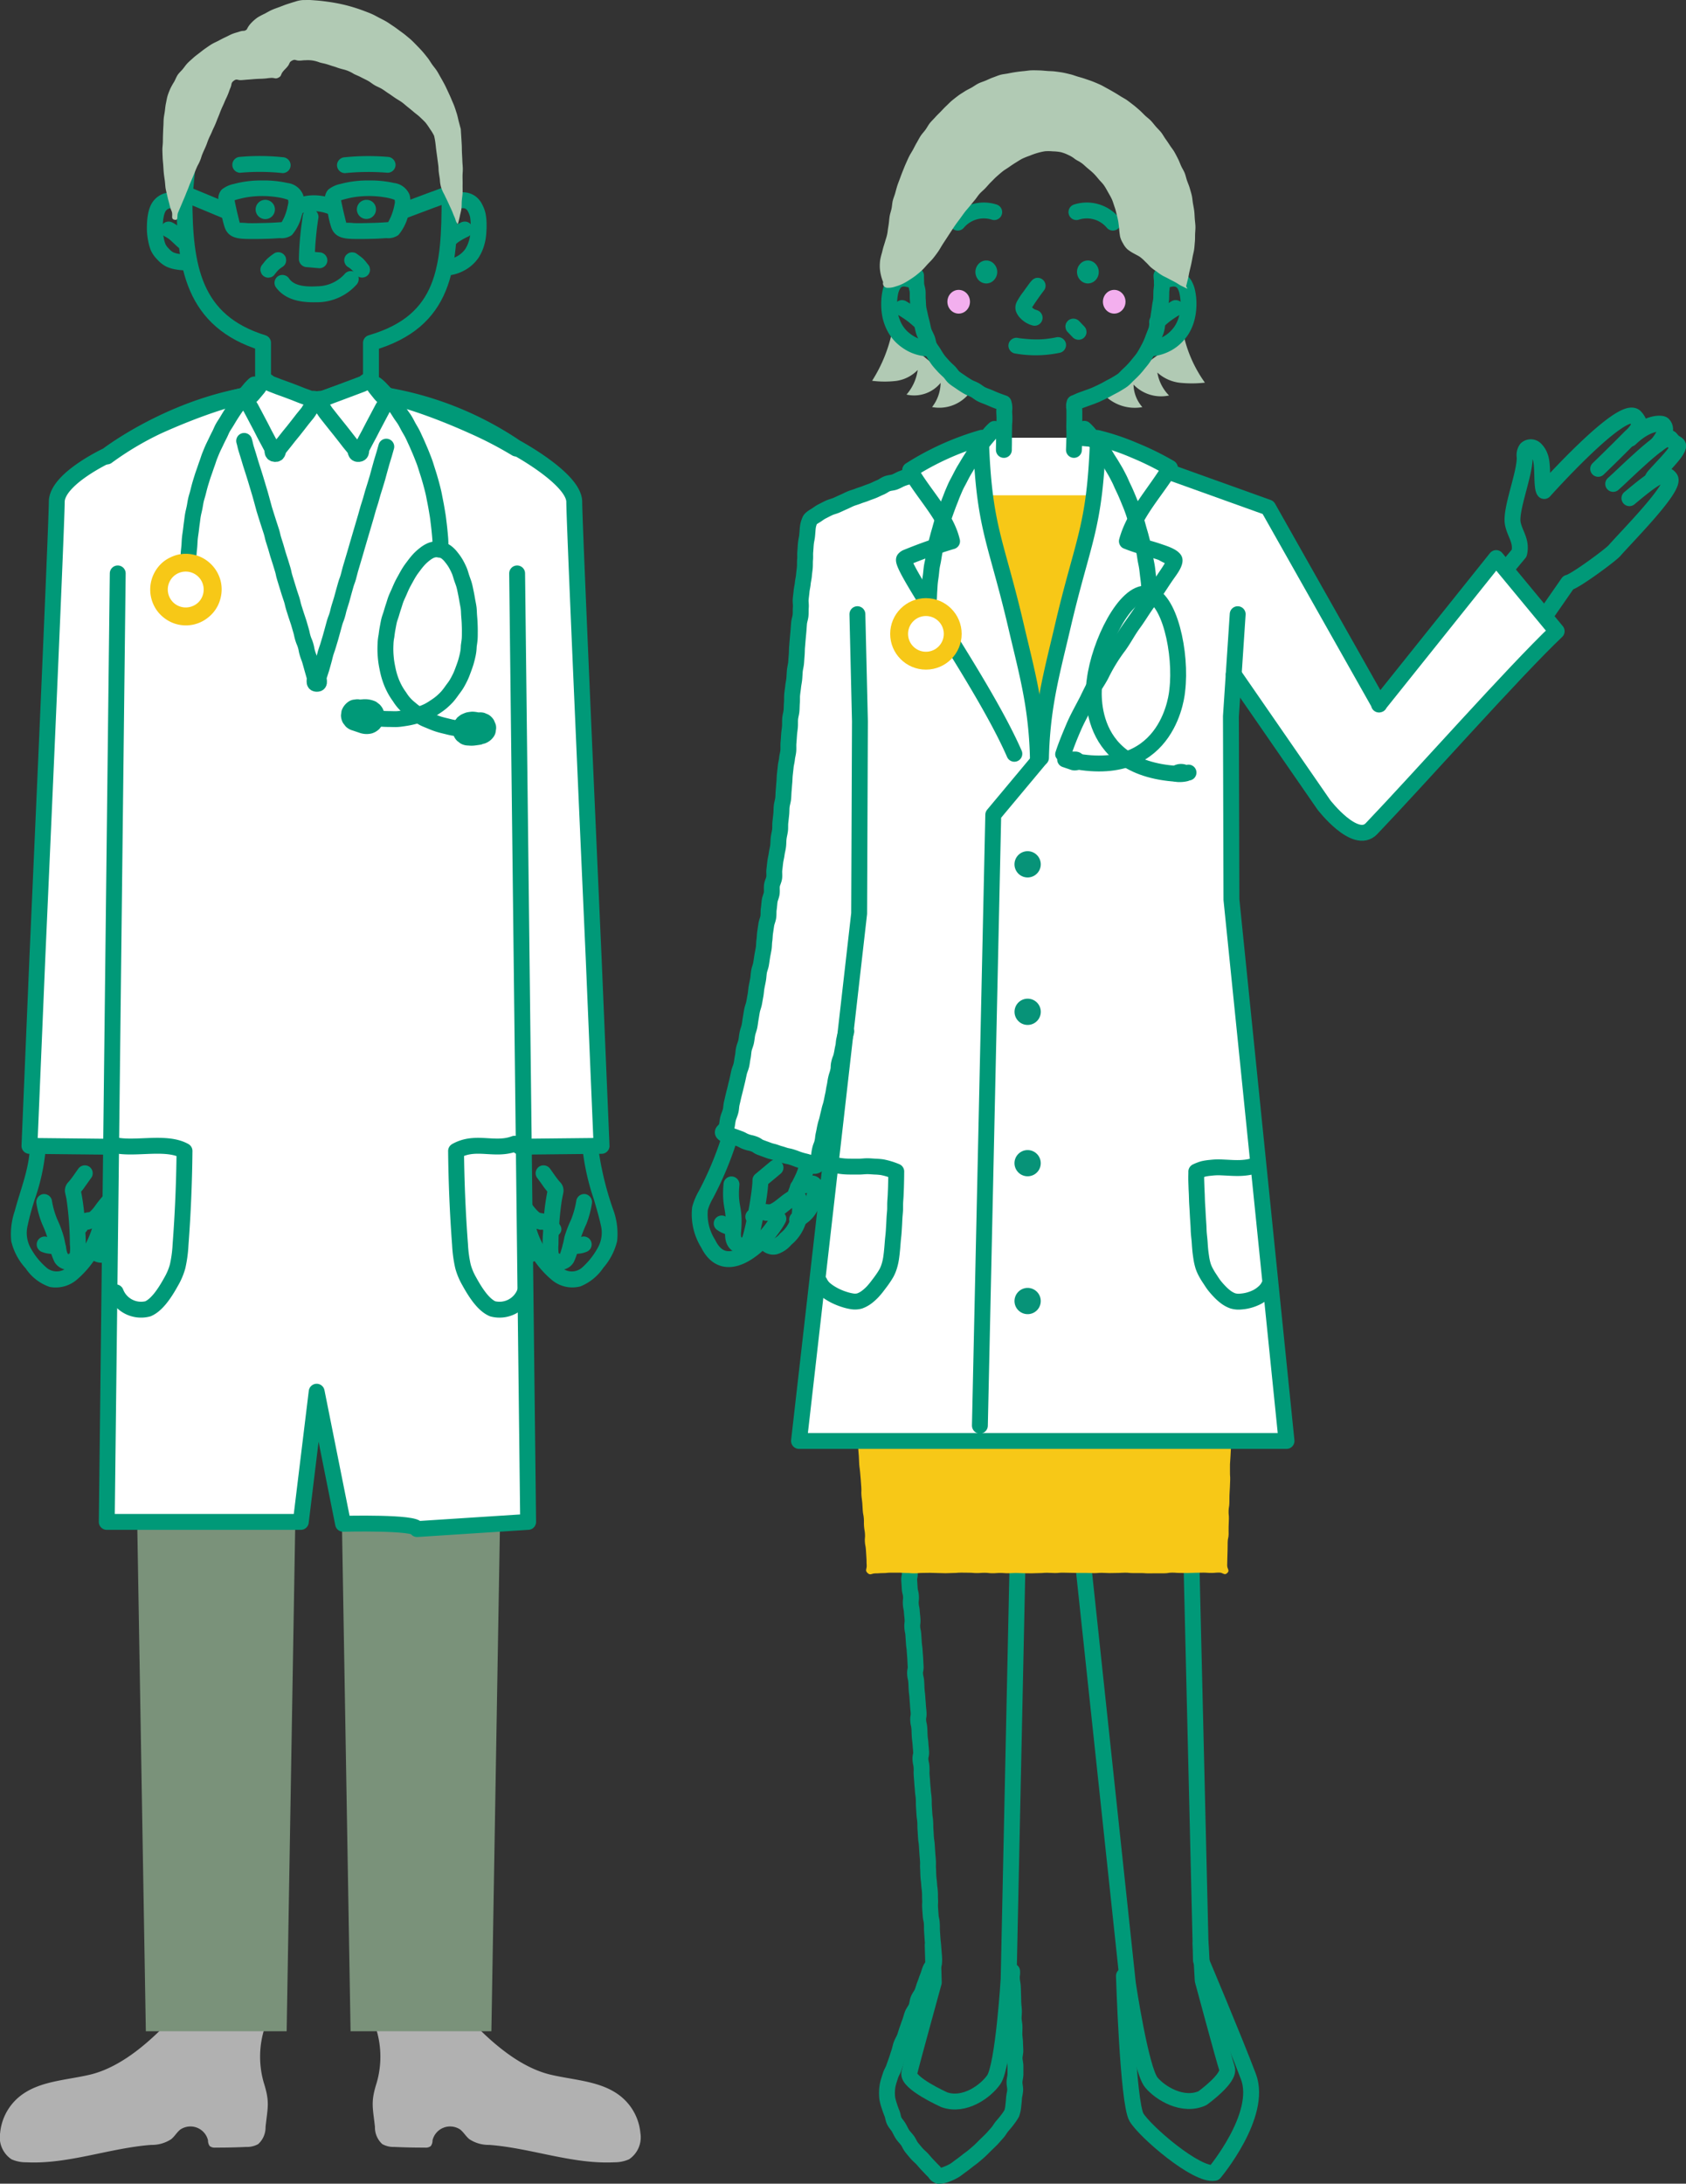 <svg xmlns="http://www.w3.org/2000/svg" width="194.263" height="251.573" viewBox="0 0 194.263 251.573">
  <rect x="0" y="0" width="194.263" height="251.573" fill="#333333" stroke="none"/>
  <g id="医師" transform="translate(96.681 125.329)">
    <g id="グループ_16136" data-name="グループ 16136" transform="translate(-96.681 -125.329)">
      <g id="グループ_16052" data-name="グループ 16052" transform="translate(80.567 8.1)">
        <path id="パス_16624" data-name="パス 16624" d="M177.03,40.819c2.078-2.009,3.664-1.809,3.81-1.663.623.623-.1,1.614-.692,2.355" transform="translate(-69.784 1.635)" fill="none" stroke="#009978" stroke-linecap="round" stroke-linejoin="round" stroke-width="1.83"/>
        <path id="パス_16625" data-name="パス 16625" d="M175.489,45.674c.789-.647,6.1-6.028,6.651-5.2.345.519.784.561.831.761.159.69-2.686,3.3-2.91,3.741" transform="translate(-70.182 1.977)" fill="none" stroke="#009978" stroke-linecap="round" stroke-linejoin="round" stroke-width="1.83"/>
        <path id="パス_16626" data-name="パス 16626" d="M180.609,47.851c2.91-2.442,4.049-3.183,4.69-2.292.714.993-5,6.707-6.4,8.318-.485.556-4.639,3.611-5.348,3.71L168.3,65.151l-5.374-2.959,3.286-5.97,1.7-2.047c.312-1.406-.493-2.174-.738-3.4-.32-1.611,1.449-5.822,1.363-7.7a1.21,1.21,0,0,1,.2-.9.758.758,0,0,1,1-.014,2.192,2.192,0,0,1,.585.911c.383.891.107,3.478.469,3.952,0,0,8.823-9.873,10.443-8.58a2.211,2.211,0,0,1,.556.946,3.754,3.754,0,0,1-1.027,1.369c-2.161,2.188-3.754,3.712-3.754,3.712" transform="translate(-73.432 1.444)" fill="none" stroke="#009978" stroke-linecap="round" stroke-linejoin="round" stroke-width="1.83"/>
        <path id="パス_16627" data-name="パス 16627" d="M123.589,40.363a31.676,31.676,0,0,0-8.273,3.731l-.118.666s-11.247,4.219-11.485,5.111,0-1.332-2.511,26.562-7.337,44.1-7.337,44.1l6.853,2.5,3.814,1.192,3.241-14.433-5.264,46.15h56.174l-6.347-62.373-.059-21.107.321-4.832h0l10.389,15.034s3.614,4.693,5.48,2.741c5.592-5.85,16.458-18.117,21.343-22.75l-6.969-8.429L169.37,71.067,156.56,48.4l-10.83-3.888-.5-.667a31.763,31.763,0,0,0-8.391-3.481" transform="translate(-91.292 1.969)" fill="#fff"/>
        <path id="パス_16628" data-name="パス 16628" d="M123.5,144.273l-1,46.782s-.614,10.01-1.707,11.586c-.941,1.358-3.4,3.138-5.71,2.317,0,0-4.3-1.932-4.029-3.09s2.824-10.429,2.824-10.429l-.13-4.259" transform="translate(-86.851 28.844)" fill="none" stroke="#009978" stroke-linecap="round" stroke-linejoin="round" stroke-width="1.83"/>
        <g id="グループ_16019" data-name="グループ 16019" transform="translate(21.627 173.113)">
          <path id="パス_16629" data-name="パス 16629" d="M111.633,144.27c.028.446-.088.452-.06.9s.029.446.057.891.113.439.142.885-.047.451-.019.9.092.442.12.887.052.444.079.891-.054.452-.026.9.093.443.121.891.031.447.059.895.064.447.092.895.038.448.065.9.018.449.047.9-.089.454-.062.9.1.443.132.89.016.447.045.895.058.444.086.891.038.447.065.894.047.447.076.894-.073.454-.045.9.1.444.131.892.014.451.042.9.06.447.089.895.043.448.072.9-.1.456-.074.9.094.444.122.892-.014.451.015.9.04.449.068.9.045.449.074.9.064.447.093.895,0,.451.026.9.029.449.057.9.065.443.093.889,0,.447.031.894.025.447.054.894.068.447.1.9l.058.9c.028.449.044.448.072.9s-.015.452.013.9.009.449.038.9.058.449.086.9.06.448.088.9,0,.452.024.9-.026.456,0,.906.035.451.064.9.1.446.131.9,0,.452.026.9.031.452.06.9.055.451.084.9.039.453.068.907a4.927,4.927,0,0,1,.023.914c-.028.462-.225.286-.448.827-.1.243-.172.55-.306.876-.107.262-.194.56-.317.866-.11.271-.181.575-.3.875-.111.276-.332.521-.449.818-.111.281-.117.61-.233.9s-.332.529-.446.821-.176.593-.288.885-.2.585-.31.876-.188.6-.295.887-.288.561-.394.852-.151.612-.254.9-.189.6-.288.884-.216.59-.311.877c-.1.3-.287.57-.375.853-.1.311-.2.605-.273.884a4.28,4.28,0,0,0-.133.9,4.983,4.983,0,0,0,.034.906,6.519,6.519,0,0,0,.238.872,8.378,8.378,0,0,0,.306.842c.107.276.127.6.262.868s.36.488.512.749.269.54.435.79.393.464.57.706.283.549.468.78.385.475.576.695c.205.238.451.427.646.638.219.237.407.477.6.676.239.243.441.473.626.649.4.384.259.435.661.626a2.3,2.3,0,0,0,.958-.2,5.731,5.731,0,0,0,.852-.4c.252-.148.493-.36.763-.55.245-.174.495-.366.748-.568s.5-.365.745-.574.48-.4.712-.619.449-.443.672-.662.461-.439.675-.662.425-.48.629-.7c.22-.245.369-.534.558-.761.22-.264.432-.5.6-.73a6.066,6.066,0,0,0,.522-.769,3.452,3.452,0,0,0,.181-.887c.035-.261.062-.564.086-.9.02-.281.118-.581.131-.906.011-.289-.086-.6-.079-.915.006-.293.106-.6.108-.909,0-.3,0-.6,0-.912s-.094-.6-.1-.911.094-.6.089-.909-.029-.608-.035-.913-.064-.61-.072-.914.02-.615.01-.919-.084-.613-.094-.914.039-.619.028-.916c-.011-.313-.057-.615-.069-.909-.013-.32-.011-.626-.024-.915-.014-.327-.016-.633-.03-.914-.016-.345-.1-.647-.112-.9-.028-.566.054-.452.029-.9" transform="translate(-109.004 -144.27)" fill="none" stroke="#009978" stroke-linecap="round" stroke-linejoin="round" stroke-width="1.83"/>
        </g>
        <path id="パス_16630" data-name="パス 16630" d="M127.044,144.165,132.1,191.6s1.479,9.919,2.7,11.394c1.057,1.271,3.658,2.832,5.89,1.814,0,0,3.206-2.3,2.831-3.427s-2.8-10.146-2.8-10.146l-.239-4.254" transform="translate(-82.711 28.816)" fill="none" stroke="#009978" stroke-linecap="round" stroke-linejoin="round" stroke-width="1.83"/>
        <path id="パス_16631" data-name="パス 16631" d="M138.5,144.035l1.074,44.924s3.795,8.975,5.47,13.4-3.914,11.083-3.914,11.083c-2.054.375-7.981-4.731-8.98-6.389s-1.45-16.3-1.45-16.3" transform="translate(-81.766 28.782)" fill="none" stroke="#009978" stroke-linecap="round" stroke-linejoin="round" stroke-width="1.83"/>
        <path id="パス_16632" data-name="パス 16632" d="M109.974,30.572a17.071,17.071,0,0,1-2.328,5.759,11.435,11.435,0,0,0,2.751.018,4.254,4.254,0,0,0,2.506-1.266,5.5,5.5,0,0,1-1.291,2.838,3.941,3.941,0,0,0,3.927-1.348,4.639,4.639,0,0,1-.983,2.785,4.426,4.426,0,0,0,4.267-1.561" transform="translate(-87.728 -0.563)" fill="#b1cab4"/>
        <path id="パス_16633" data-name="パス 16633" d="M138.079,31.055a15,15,0,0,0,2.428,5.366,13.328,13.328,0,0,1-2.868.016,4.641,4.641,0,0,1-2.612-1.179,4.906,4.906,0,0,0,1.347,2.643,4.4,4.4,0,0,1-4.093-1.255A4.048,4.048,0,0,0,133.3,39.24a4.924,4.924,0,0,1-4.445-1.454" transform="translate(-82.242 -0.438)" fill="#b1cab4"/>
        <path id="パス_16634" data-name="パス 16634" d="M117.985,45.631h12.533L124.7,75.1l-1.8-6.335Z" transform="translate(-85.054 3.332)" fill="#f7c817"/>
        <g id="グループ_16020" data-name="グループ 16020" transform="translate(43.173 23.661)">
          <path id="パス_16635" data-name="パス 16635" d="M126.123,45.6c0-.449.029-.449.029-.9s.025-.449.025-.9-.02-.451-.02-.9.015-.451.015-.9,0-.453,0-.906-.111-.463.015-.9c.289-.092.511-.237.785-.332s.565-.2.836-.3.566-.2.832-.318.545-.252.806-.379.53-.279.783-.42.537-.268.782-.424.52-.3.751-.477.424-.428.643-.621.427-.412.629-.623.386-.446.569-.675.381-.451.544-.7.308-.5.448-.763.281-.516.4-.792.225-.541.322-.826.237-.542.313-.833.082-.583.142-.877.089-.578.136-.876.092-.576.126-.876.12-.578.142-.88,0-.588.018-.89.081-.587.087-.889-.074-.59-.074-.894" transform="translate(-126.123 -25.528)" fill="none" stroke="#009978" stroke-linecap="round" stroke-linejoin="round" stroke-width="1.83"/>
        </g>
        <g id="グループ_16021" data-name="グループ 16021" transform="translate(24.98 23.661)">
          <path id="パス_16636" data-name="パス 16636" d="M111.668,25.528c0,.315.011.626.02.929s.149.618.166.92-.008.626.02.928.02.627.062.928.137.61.193.909.146.6.219.9.121.61.213.9.264.563.376.845.135.618.269.891.345.516.5.778.318.526.5.774.394.468.6.7.432.428.657.643.37.5.613.7.5.352.756.531.506.341.774.5.558.25.834.4.5.362.784.5.566.228.857.349.56.247.856.359.527.2.827.3a2.017,2.017,0,0,1,.065.877c0,.449.029.449.029.9s-.039.452-.039.9-.014.452-.014.9-.006.453-.006.906-.01.453-.01.906" transform="translate(-111.668 -25.528)" fill="none" stroke="#009978" stroke-linecap="round" stroke-linejoin="round" stroke-width="1.83"/>
        </g>
        <g id="グループ_16022" data-name="グループ 16022" transform="translate(21.883 23.992)">
          <path id="パス_16637" data-name="パス 16637" d="M112.284,26.235a1.881,1.881,0,0,0-.911-.38,1.727,1.727,0,0,0-.978.015,1.4,1.4,0,0,0-.725.638,2.932,2.932,0,0,0-.34.926,6.3,6.3,0,0,0-.116.989,7.117,7.117,0,0,0,.015.873,6.01,6.01,0,0,0,.126.863,5.219,5.219,0,0,0,.269.827,4.654,4.654,0,0,0,.4.769,4.5,4.5,0,0,0,.542.677,4.691,4.691,0,0,0,.663.559,4.843,4.843,0,0,0,.746.441,4.628,4.628,0,0,0,.819.287,3.371,3.371,0,0,0,.853.112" transform="translate(-109.208 -25.792)" fill="none" stroke="#009978" stroke-linecap="round" stroke-linejoin="round" stroke-width="1.83"/>
        </g>
        <g id="グループ_16024" data-name="グループ 16024" transform="translate(22.46 26.475)">
          <g id="グループ_16023" data-name="グループ 16023">
            <path id="パス_16638" data-name="パス 16638" d="M113.36,29.63a12.5,12.5,0,0,0-2.326-1.743.953.953,0,0,0-.706-.092.915.915,0,0,0-.218,1.673,10.994,10.994,0,0,1,1.244.834l-.185-.143q.466.362.9.765a.956.956,0,0,0,.647.268.932.932,0,0,0,.648-.268.919.919,0,0,0,.267-.647.931.931,0,0,0-.267-.647Z" transform="translate(-109.666 -27.764)" fill="#009978"/>
          </g>
        </g>
        <g id="グループ_16025" data-name="グループ 16025" transform="translate(51.935 23.991)">
          <path id="パス_16639" data-name="パス 16639" d="M134.45,26.238a1.869,1.869,0,0,1,.907-.391,1.72,1.72,0,0,1,.978.03,1.392,1.392,0,0,1,.735.627,2.989,2.989,0,0,1,.331.931,6.277,6.277,0,0,1,.118.989,7.317,7.317,0,0,1-.02.872,6.094,6.094,0,0,1-.132.862,5.2,5.2,0,0,1-.258.829,4.682,4.682,0,0,1-.4.772,4.473,4.473,0,0,1-.545.675,4.394,4.394,0,0,1-1.408,1,4.654,4.654,0,0,1-.819.286,3.389,3.389,0,0,1-.853.1" transform="translate(-133.084 -25.79)" fill="none" stroke="#009978" stroke-linecap="round" stroke-linejoin="round" stroke-width="1.83"/>
        </g>
        <g id="グループ_16027" data-name="グループ 16027" transform="translate(51.842 26.477)">
          <g id="グループ_16026" data-name="グループ 16026">
            <path id="パス_16640" data-name="パス 16640" d="M134.569,30.926q.444-.419.926-.793l-.185.142a11.145,11.145,0,0,1,1.212-.808.915.915,0,0,0-.924-1.581,12.464,12.464,0,0,0-2.323,1.744.923.923,0,0,0,0,1.3.935.935,0,0,0,1.294,0Z" transform="translate(-133.01 -27.766)" fill="#009978"/>
          </g>
        </g>
        <g id="グループ_16028" data-name="グループ 16028" transform="translate(43.521 21.907)">
          <path id="パス_16641" data-name="パス 16641" d="M128.911,25.458a1.365,1.365,0,0,1-.354.926,1.235,1.235,0,0,1-.9.4,1.22,1.22,0,0,1-.894-.407,1.358,1.358,0,0,1,0-1.838,1.192,1.192,0,0,1,1.79.006A1.342,1.342,0,0,1,128.911,25.458Z" transform="translate(-126.399 -24.135)" fill="#009978"/>
        </g>
        <g id="グループ_16029" data-name="グループ 16029" transform="translate(31.823 21.909)">
          <path id="パス_16642" data-name="パス 16642" d="M119.618,25.458a1.349,1.349,0,0,1-.361.918,1.205,1.205,0,0,1-1.8.006,1.368,1.368,0,0,1,.005-1.844,1.2,1.2,0,0,1,1.792,0A1.35,1.35,0,0,1,119.618,25.458Z" transform="translate(-117.105 -24.136)" fill="#009978"/>
        </g>
        <g id="グループ_16030" data-name="グループ 16030" transform="translate(43.766 42.331)">
          <path id="パス_16643" data-name="パス 16643" d="M126.594,40.362l.991.093.991.092" transform="translate(-126.594 -40.362)" fill="none" stroke="#009978" stroke-linecap="round" stroke-linejoin="round" stroke-width="1.83"/>
        </g>
        <g id="グループ_16031" data-name="グループ 16031" transform="translate(18.121 157.736)">
          <path id="パス_16644" data-name="パス 16644" d="M106.345,132.212c-.31.321.04.456.073.9s.038.446.07.891.009.449.042.9.063.443.1.889.045.444.078.89.031.446.064.891-.02.452.013.9.064.444.1.891.021.448.054.895.089.444.122.892-.009.451.025.9.077.444.109.891-.045.453-.013.9.086.446.118.895.023.449.057.9,0,.453.034.9-.233.588.1.9.446.044.894.044.447-.034.895-.034.448-.049.9-.049h.9c.449,0,.449.039.9.039s.449.039.9.039.451-.047.9-.047.449-.013.9-.013.449.024.9.024.449.023.9.023.449-.029.9-.029.448-.039.9-.039.448.01.9.01.449.04.9.04.451-.033.9-.033.451.053.9.053.452-.035.9-.035.451.035.9.035.449-.031.9-.031.449.028.9.028.449.011.9.011.451-.026.9-.026.451-.036.9-.036.451.03.9.03.451-.043.9-.043.449.019.9.019.451.015.9.015.447,0,.894,0,.448.021.9.021.448-.036.9-.036.451.03.9.03.452-.015.9-.015.451-.031.9-.031.449.045.9.045h.9c.453,0,.453.033.906.033s.451-.008.9-.008.452,0,.9,0,.453-.076.906-.076.452.036.9.036.452.01.9.01.452-.03.9-.03.454-.016.907-.016.454.034.909.034.456-.042.911-.042.59.368.921.054-.019-.456-.006-.9.009-.447.021-.892.014-.447.026-.895,0-.446.011-.891.1-.443.109-.889-.018-.446,0-.892.019-.447.031-.895-.047-.449-.034-.9.074-.444.088-.891,0-.449.011-.9.035-.447.048-.895.021-.447.035-.895-.035-.447-.023-.894-.015-.451,0-.9.045-.449.058-.9.035-.451.049-.9.346-.6.031-.92-.473,0-.928,0-.454-.021-.909-.021-.456.028-.91.028-.456.047-.91.047-.457.005-.913.005-.457-.065-.912-.065-.458.008-.915.008-.458,0-.915,0-.457.024-.914.024-.457.033-.912.033-.456-.076-.913-.076-.456.039-.911.039-.456-.042-.911-.042-.456.055-.913.055-.456.014-.911.014-.457,0-.914,0-.458-.025-.915-.025-.458.02-.916.02-.458-.04-.915-.04-.457-.014-.914-.014-.457.015-.914.015-.457.033-.914.033-.457-.039-.915-.039-.457.005-.915.005-.458-.023-.916-.023-.458.01-.916.01-.457.038-.915.038-.457.025-.915.025-.454-.045-.909-.045-.454.024-.909.024-.456-.019-.913-.019-.457-.005-.915-.005-.459.011-.919.011-.457-.021-.915-.021-.457,0-.914,0-.458-.015-.915-.015-.461.068-.92.068-.458-.011-.918-.011-.458-.014-.918-.014-.461.028-.92.028h-.92c-.459,0-.459-.028-.918-.028s-.459-.039-.918-.039-.461.076-.921.076-.462-.006-.924-.006-.482.109-.934.01C106.783,132.154,106.667,131.879,106.345,132.212Z" transform="translate(-106.218 -132.053)" fill="#f7c817"/>
        </g>
        <path id="パス_16645" data-name="パス 16645" d="M119.55,40.363a31.744,31.744,0,0,0-8.274,3.731c1.427,2.644,4.146,5.246,4.828,8.194a55.442,55.442,0,0,0-5.3,1.878.794.794,0,0,0-.223.181c-.56.823,9.169,14.319,12.7,22.425" transform="translate(-86.974 1.969)" fill="none" stroke="#009978" stroke-linecap="round" stroke-linejoin="round" stroke-width="1.83"/>
        <path id="パス_16646" data-name="パス 16646" d="M117.607,40.424c.347,10.392,1.713,11.6,4.067,21.7.688,2.953,1.461,5.888,1.938,8.883a45.855,45.855,0,0,1,.558,6.214" transform="translate(-85.152 1.985)" fill="none" stroke="#009978" stroke-linecap="round" stroke-linejoin="round" stroke-width="1.83"/>
        <path id="パス_16647" data-name="パス 16647" d="M117.513,146.558l1.54-70.37,5.345-6.4" transform="translate(-85.176 9.579)" fill="none" stroke="#009978" stroke-linecap="round" stroke-linejoin="round" stroke-width="1.83"/>
        <g id="グループ_16033" data-name="グループ 16033" transform="translate(41.021 41.427)">
          <g id="グループ_16032" data-name="グループ 16032">
            <path id="パス_16648" data-name="パス 16648" d="M128.968,41.436a25.071,25.071,0,0,1,4.208,1.4,33.382,33.382,0,0,1,4,1.976l-.329-1.252c-1.715,2.857-4.174,5.386-5.063,8.667a.924.924,0,0,0,.42,1.033c.906.386,1.824.641,2.76.939.456.145.916.266,1.364.43a9.919,9.919,0,0,0,1.133.558l-.116-.271q-.074-.461-.177-.151a1.415,1.415,0,0,0-.161.286c-.117.2-.242.4-.369.589-.266.4-.542.792-.8,1.2-.571.916-1.314,1.732-1.869,2.656s-1.2,1.766-1.809,2.653-1.128,1.776-1.739,2.646a45.881,45.881,0,0,0-3.128,5.559c-.544,1.064-1.132,2.077-1.6,3.186-.444,1.051-.886,2.1-1.237,3.186-.364,1.123,1.4,1.6,1.765.486.323-1,.729-2,1.148-2.964.468-1.077,1.046-2.062,1.573-3.1.23-.457.4-.941.675-1.376.317-.506.646-1.009.919-1.539a19.04,19.04,0,0,1,1.786-2.955c.687-.886,1.182-1.9,1.85-2.811.642-.872,1.178-1.817,1.835-2.673.709-.921,1.308-1.922,1.97-2.875.459-.663,1.306-1.692,1.056-2.563-.257-.9-1.684-1.308-2.451-1.573-1.142-.4-2.345-.628-3.455-1.1l.42,1.035c.838-3.094,3.257-5.529,4.878-8.23a.931.931,0,0,0-.329-1.252,33.1,33.1,0,0,0-4.219-2.077,27.491,27.491,0,0,0-4.43-1.481c-1.145-.271-1.634,1.494-.486,1.765Z" transform="translate(-124.413 -39.644)" fill="#009978"/>
          </g>
        </g>
        <path id="パス_16649" data-name="パス 16649" d="M129.671,40.424c-.349,10.392-1.713,11.6-4.068,21.7-.687,2.953-1.46,5.888-1.937,8.883a45.855,45.855,0,0,0-.559,6.214" transform="translate(-83.73 1.985)" fill="none" stroke="#009978" stroke-linecap="round" stroke-linejoin="round" stroke-width="1.83"/>
        <path id="パス_16650" data-name="パス 16650" d="M151.5,56.512l-.78,11.768.059,21.107,6.347,62.372H100.954L107.884,91l.09-22.135-.291-12.354" transform="translate(-89.459 6.146)" fill="none" stroke="#009978" stroke-linecap="round" stroke-linejoin="round" stroke-width="1.83"/>
        <g id="グループ_16034" data-name="グループ 16034" transform="translate(36.329 89.964)">
          <path id="パス_16651" data-name="パス 16651" d="M123.707,79.719a1.516,1.516,0,0,1-2.271,1.311,1.527,1.527,0,0,1-.553-.555,1.513,1.513,0,1,1,2.823-.756Z" transform="translate(-120.685 -78.207)" fill="#079378"/>
        </g>
        <g id="グループ_16035" data-name="グループ 16035" transform="translate(36.326 106.952)">
          <path id="パス_16652" data-name="パス 16652" d="M123.71,93.218a1.515,1.515,0,0,1-2.272,1.31,1.527,1.527,0,0,1-.551-.556,1.512,1.512,0,1,1,2.823-.754Z" transform="translate(-120.683 -91.704)" fill="#079378"/>
        </g>
        <g id="グループ_16036" data-name="グループ 16036" transform="translate(36.324 124.394)">
          <path id="パス_16653" data-name="パス 16653" d="M123.705,107.072a1.5,1.5,0,0,1-.754,1.31,1.523,1.523,0,0,1-1.512,0,1.533,1.533,0,0,1-.553-.554,1.491,1.491,0,0,1,0-1.512,1.533,1.533,0,0,1,.555-.551,1.511,1.511,0,0,1,2.264,1.308Z" transform="translate(-120.681 -105.562)" fill="#079378"/>
        </g>
        <g id="グループ_16037" data-name="グループ 16037" transform="translate(36.325 140.274)">
          <path id="パス_16654" data-name="パス 16654" d="M123.705,119.693A1.508,1.508,0,0,1,121.44,121a1.509,1.509,0,0,1-.758-1.308,1.523,1.523,0,0,1,1.513-1.514,1.519,1.519,0,0,1,1.308.76A1.5,1.5,0,0,1,123.705,119.693Z" transform="translate(-120.682 -118.179)" fill="#079378"/>
        </g>
        <g id="グループ_16038" data-name="グループ 16038" transform="translate(2.71 46.759)">
          <path id="パス_16655" data-name="パス 16655" d="M115.46,43.88c-.419.157-.327.083-.851.284-.24.091-.5.258-.819.381-.258.1-.583.093-.88.209-.267.1-.508.311-.8.425-.272.107-.536.256-.822.37s-.56.2-.841.316-.574.186-.853.3-.578.188-.855.3-.55.263-.823.38-.558.254-.826.373c-.288.128-.6.19-.858.312-.292.135-.56.281-.809.405-.306.152-.542.359-.765.488-.4.234-.615.419-.648.544a2.763,2.763,0,0,0-.239.881c-.026.216-.039.511-.079.915-.025.255-.109.553-.142.907-.026.272-.038.578-.069.918-.026.281.008.59-.023.921-.026.284,0,.594-.03.92-.026.286-.076.588-.1.909-.026.289-.107.588-.136.906-.026.292-.111.592-.138.909-.026.293-.074.6-.1.913-.026.295.043.608.015.923-.026.3,0,.605-.029.92-.026.3-.145.593-.174.907-.026.3-.043.6-.07.916-.026.3-.055.6-.084.916-.026.3-.049.6-.077.918-.026.3-.015.605-.043.916s-.04.605-.068.916-.117.6-.145.911-.035.609-.064.921-.1.6-.132.916-.084.605-.112.916,0,.609-.028.918-.019.61-.047.92-.125.6-.154.915,0,.617-.026.929-.077.607-.1.916-.039.615-.068.929.006.621-.021.933-.122.608-.15.911-.12.608-.149.911-.068.612-.1.916-.03.614-.06.919-.043.613-.074.916-.025.617-.058.92-.138.6-.171.906-.018.617-.052.919-.064.612-.1.914,0,.618-.039.921-.123.6-.159.906-.026.615-.063.918-.126.6-.164.9-.121.6-.16.9-.068.61-.107.911.021.622-.019.923-.216.59-.258.891.013.62-.03.92-.2.592-.239.891-.054.612-.1.911-.008.618-.053.918-.188.59-.233.89-.087.605-.133.9-.039.613-.086.911-.029.615-.078.913-.117.6-.166.9-.089.605-.138.9-.184.589-.234.885-.058.61-.11.906-.122.6-.175.894-.064.609-.118.9-.106.6-.161.895-.182.587-.239.88-.1.6-.154.9-.083.607-.141.9-.185.588-.244.88-.083.608-.143.9-.2.585-.262.876-.064.615-.127.906-.091.61-.154.9c-.067.3-.209.583-.274.87-.068.3-.127.6-.194.886-.069.307-.147.6-.214.885-.072.308-.152.6-.22.882-.074.31-.136.605-.205.884-.078.313-.069.627-.138.9-.082.32-.216.6-.286.86-.089.342-.1.654-.162.9-.156.571-.685.6-.332.872s.467.082.895.237.428.154.856.31.4.219.831.375.447.1.874.25.39.262.818.418.429.157.858.315.447.108.877.264.441.13.873.276c.473.16.49.1.965.253s.466.181.941.33.488.116.967.266.477.574.921.344c.409-.214.137-.423.238-.873s.058-.462.159-.915.175-.438.277-.892.049-.464.151-.916.084-.456.186-.907.143-.444.245-.9.113-.453.215-.907.141-.446.243-.9.089-.457.191-.91.067-.464.169-.919.065-.463.167-.918.147-.444.249-.9.013-.473.115-.926.175-.439.277-.9.078-.462.18-.918.042-.472.143-.93.125-.453.228-.911" transform="translate(-93.975 -43.88)" fill="none" stroke="#009978" stroke-linecap="round" stroke-linejoin="round" stroke-width="1.83"/>
        </g>
        <g id="グループ_16039" data-name="グループ 16039" transform="translate(57.257 126.183)">
          <path id="パス_16656" data-name="パス 16656" d="M145.679,120.85a2.362,2.362,0,0,1-.589.746,3.748,3.748,0,0,1-.784.544,5.013,5.013,0,0,1-.894.344,4.744,4.744,0,0,1-.944.162,2.382,2.382,0,0,1-.936-.079,3.088,3.088,0,0,1-.823-.452,5.586,5.586,0,0,1-.7-.631,9.221,9.221,0,0,1-.623-.715c-.189-.247-.354-.519-.532-.785a7.417,7.417,0,0,1-.412-.682,4.4,4.4,0,0,1-.322-.729,6.519,6.519,0,0,1-.225-1.016c-.05-.339-.1-.688-.127-1.035-.028-.293-.04-.589-.065-.882s-.063-.588-.086-.882-.023-.59-.042-.885-.039-.589-.057-.885-.033-.589-.048-.885-.04-.589-.054-.884-.019-.592-.03-.887-.031-.59-.039-.885-.023-.592-.028-.887.013-.587.009-.882a4.977,4.977,0,0,1,.793-.306,5.663,5.663,0,0,1,.846-.131,8.072,8.072,0,0,1,.852-.058c.284,0,.569.019.853.031s.57.031.856.042.568.015.853.006a7.573,7.573,0,0,0,.852-.078,5.632,5.632,0,0,0,.829-.2" transform="translate(-137.313 -106.984)" fill="none" stroke="#009978" stroke-linecap="round" stroke-linejoin="round" stroke-width="1.83"/>
        </g>
        <g id="グループ_16040" data-name="グループ 16040" transform="translate(13.878 126.181)">
          <path id="パス_16657" data-name="パス 16657" d="M102.847,120.427a2.413,2.413,0,0,0,.519.717,4.554,4.554,0,0,0,.715.529,6.437,6.437,0,0,0,.787.42,6.927,6.927,0,0,0,.834.317,5.536,5.536,0,0,0,.873.211,2.035,2.035,0,0,0,.877-.043,3.114,3.114,0,0,0,.827-.453,5.624,5.624,0,0,0,.7-.636,9.381,9.381,0,0,0,.6-.733c.189-.247.383-.5.561-.765a7.645,7.645,0,0,0,.425-.676,4.421,4.421,0,0,0,.3-.741,6.259,6.259,0,0,0,.223-1.017c.05-.339.084-.688.117-1.036.026-.293.047-.588.072-.882s.064-.587.087-.881.038-.589.057-.885.028-.589.045-.885.054-.588.069-.884,0-.59.014-.886.045-.59.055-.885.026-.59.034-.886.015-.592.021-.887.008-.6.011-.892a8.243,8.243,0,0,0-1.637-.5,8.122,8.122,0,0,0-.852-.068c-.284-.016-.569-.045-.855-.044s-.565.038-.853.045-.56,0-.847,0-.565,0-.857-.02c-.277-.015-.56-.059-.85-.1" transform="translate(-102.847 -106.982)" fill="none" stroke="#009978" stroke-linecap="round" stroke-linejoin="round" stroke-width="1.83"/>
        </g>
        <g id="グループ_16041" data-name="グループ 16041" transform="translate(0 123.159)">
          <path id="パス_16658" data-name="パス 16658" d="M94.782,109.1c-.24,2.745.438,2.558.2,5.3-.052.58-.049,1.28.438,1.6a1.119,1.119,0,0,0,1.325-.219c.351-.332,1.372-5.559,1.372-7.162l1.739-1.45" transform="translate(-91.069 -103.911)" fill="none" stroke="#009978" stroke-linecap="round" stroke-linejoin="round" stroke-width="1.83"/>
          <path id="パス_16659" data-name="パス 16659" d="M95.263,104.581a38.9,38.9,0,0,1-2.656,6.335,6.786,6.786,0,0,0-.7,1.644,6.353,6.353,0,0,0,.949,4.052c2.172,4.437,6.9-.593,8.083-2.884a1.929,1.929,0,0,0-2.889-.233" transform="translate(-91.821 -104.581)" fill="none" stroke="#009978" stroke-linecap="round" stroke-linejoin="round" stroke-width="1.83"/>
          <path id="パス_16660" data-name="パス 16660" d="M93.875,112.28c.654.449.671.24,1.325.69" transform="translate(-91.29 -102.59)" fill="none" stroke="#009978" stroke-linecap="round" stroke-linejoin="round" stroke-width="1.83"/>
        </g>
        <path id="パス_16661" data-name="パス 16661" d="M97.878,114.846c-.008.5.607.833,1.1.73a2.569,2.569,0,0,0,1.23-.848,4.43,4.43,0,0,0,1.547-4.454c-.013-.174-.054-.385-.219-.439a.413.413,0,0,0-.289.045c-1.159.516-2,1.838-3.271,1.814" transform="translate(-90.255 19.934)" fill="none" stroke="#009978" stroke-linecap="round" stroke-linejoin="round" stroke-width="1.83"/>
        <path id="パス_16662" data-name="パス 16662" d="M101.93,106.868c-.006,1.232-1.065,2.463-1.343,3.663" transform="translate(-89.554 19.17)" fill="none" stroke="#009978" stroke-linecap="round" stroke-linejoin="round" stroke-width="1.83"/>
        <path id="パス_16663" data-name="パス 16663" d="M100.87,109.063l1.306-.391a.721.721,0,0,1,.4-.042c.313.091.35.517.3.84a5.408,5.408,0,0,1-.613,1.943,3.114,3.114,0,0,1-1.483,1.362" transform="translate(-89.502 19.621)" fill="none" stroke="#009978" stroke-linecap="round" stroke-linejoin="round" stroke-width="1.83"/>
        <g id="グループ_16043" data-name="グループ 16043" transform="translate(36.423 23.895)">
          <g id="グループ_16042" data-name="グループ 16042">
            <path id="パス_16664" data-name="パス 16664" d="M122.529,26.17c-.284.375-.559.755-.831,1.139a8.19,8.19,0,0,0-.765,1.169,1.448,1.448,0,0,0-.1,1.12,2.276,2.276,0,0,0,.521.8,3.033,3.033,0,0,0,1.4.819.916.916,0,0,0,.486-1.766,1.393,1.393,0,0,0-.234-.073c.115.05.141.06.078.031l-.055-.028c-.036-.019-.072-.039-.108-.06s-.069-.044-.1-.067-.137-.1-.031-.019-.036-.037-.048-.047c-.03-.028-.059-.057-.088-.087s-.055-.06-.083-.091c-.092-.1.034.011.029.038a.553.553,0,0,0-.063-.1c.079.042.052.227.048.295-.009.167.042-.092-.015.052-.047.122.014-.006.029-.031.054-.088.112-.174.169-.261.425-.652.88-1.286,1.349-1.908a.92.92,0,0,0,.093-.7.931.931,0,0,0-.422-.546.921.921,0,0,0-.7-.093,1.07,1.07,0,0,0-.546.42Z" transform="translate(-120.759 -25.714)" fill="#009978"/>
          </g>
        </g>
        <g id="グループ_16045" data-name="グループ 16045" transform="translate(42.192 28.598)">
          <g id="グループ_16044" data-name="グループ 16044">
            <path id="パス_16665" data-name="パス 16665" d="M125.611,31.013l.6.627a.942.942,0,0,0,1.294,0l.143-.185a.906.906,0,0,0,.125-.462l-.033-.243a.9.9,0,0,0-.235-.4l-.6-.627a.938.938,0,0,0-1.294,0l-.143.185a.9.9,0,0,0-.125.462l.033.243a.913.913,0,0,0,.235.4Z" transform="translate(-125.343 -29.451)" fill="#009978"/>
          </g>
        </g>
        <g id="グループ_16047" data-name="グループ 16047" transform="translate(35.632 30.742)">
          <g id="グループ_16046" data-name="グループ 16046">
            <path id="パス_16666" data-name="パス 16666" d="M120.794,33.019a13.6,13.6,0,0,0,5.3-.076.922.922,0,0,0,.639-1.125.937.937,0,0,0-1.126-.639c-.2.043-.4.078-.6.108l-.263.036a.786.786,0,0,1-.106.014,9.627,9.627,0,0,1-1.188.079c-.381,0-.764-.014-1.145-.047-.19-.016-.38-.037-.57-.055l-.263-.029c-.111-.013-.117-.014-.018,0-.058-.009-.116-.019-.172-.03a.937.937,0,0,0-1.126.639.926.926,0,0,0,.639,1.125Z" transform="translate(-120.132 -31.154)" fill="#009978"/>
          </g>
        </g>
        <ellipse id="楕円形_4355" data-name="楕円形 4355" cx="1.301" cy="1.367" rx="1.301" ry="1.367" transform="translate(28.593 25.295)" fill="#f3afee"/>
        <ellipse id="楕円形_4356" data-name="楕円形 4356" cx="1.301" cy="1.367" rx="1.301" ry="1.367" transform="translate(46.513 25.295)" fill="#f3afee"/>
        <path id="パス_16667" data-name="パス 16667" d="M142.161,66.772l10.39,15.034s3.614,4.693,5.48,2.741c5.592-5.85,16.458-18.117,21.341-22.75L172.4,53.369l-13.5,16.877.038-.01L146.125,47.547l-10.831-3.888" transform="translate(-80.578 2.822)" fill="none" stroke="#009978" stroke-linecap="round" stroke-linejoin="round" stroke-width="1.83"/>
        <g id="グループ_16048" data-name="グループ 16048" transform="translate(26.471 41.312)">
          <path id="パス_16668" data-name="パス 16668" d="M120.409,39.552a5.226,5.226,0,0,0-.612.641c-.165.185-.359.41-.574.678-.169.209-.35.443-.541.7-.165.222-.337.461-.514.719-.159.232-.311.485-.477.746q-.228.359-.462.755c-.145.247-.306.495-.453.763-.138.252-.273.516-.412.787s-.281.514-.41.788-.235.537-.356.816-.211.548-.325.828-.214.546-.318.829-.2.55-.3.836-.2.554-.286.842-.162.566-.243.856-.167.566-.242.86-.156.57-.222.863-.113.576-.171.87-.1.58-.149.876-.125.579-.169.877-.063.59-.1.89-.088.584-.118.884-.039.594-.062.9-.026.594-.043.9" transform="translate(-112.853 -39.552)" fill="none" stroke="#009978" stroke-linecap="round" stroke-linejoin="round" stroke-width="1.83"/>
        </g>
        <g id="グループ_16049" data-name="グループ 16049" transform="translate(44.368 41.299)">
          <path id="パス_16669" data-name="パス 16669" d="M127.072,39.542a5.439,5.439,0,0,1,.608.646c.165.186.344.424.559.691.169.21.365.432.558.691.164.222.344.456.521.714.159.232.3.493.463.755.152.239.316.486.472.75.145.247.3.5.451.765.138.252.272.516.41.788.131.257.239.534.369.808s.254.527.375.806.232.539.344.819.229.541.334.824.2.553.293.838.184.558.273.846.16.566.242.857.171.565.245.858.154.57.22.865.117.574.175.867.092.583.143.879.121.579.165.877.073.589.109.889.077.585.107.885.039.594.062.9.044.594.059.9" transform="translate(-127.072 -39.542)" fill="none" stroke="#009978" stroke-linecap="round" stroke-linejoin="round" stroke-width="1.83"/>
        </g>
        <circle id="楕円形_4357" data-name="楕円形 4357" cx="4.118" cy="4.118" r="4.118" transform="translate(22.001 60.809)" fill="#f7c817"/>
        <circle id="楕円形_4358" data-name="楕円形 4358" cx="2.059" cy="2.059" r="2.059" transform="translate(24.06 62.868)" fill="#fff"/>
        <g id="グループ_16050" data-name="グループ 16050" transform="translate(43.153 60.284)">
          <path id="パス_16670" data-name="パス 16670" d="M134.072,54.637c-2.5-.311-5.5,5.7-6.031,9.985,0,0-1.79,10.129,9.576,10.773" transform="translate(-125.633 -54.626)" fill="none" stroke="#009978" stroke-linecap="round" stroke-linejoin="round" stroke-width="1.83"/>
          <path id="パス_16671" data-name="パス 16671" d="M126.107,73.9c11.179,2.155,11.92-8.1,11.92-8.1.532-4.283-.9-10.847-3.406-11.158" transform="translate(-126.107 -54.622)" fill="none" stroke="#009978" stroke-linecap="round" stroke-linejoin="round" stroke-width="1.83"/>
        </g>
        <path id="パス_16672" data-name="パス 16672" d="M135.527,71.183a3.022,3.022,0,0,0,1.047-.058.927.927,0,0,0-1.021-.05,3.22,3.22,0,0,0,1.338-.048" transform="translate(-80.517 9.879)" fill="none" stroke="#009978" stroke-linecap="round" stroke-linejoin="round" stroke-width="1.83"/>
        <path id="パス_16673" data-name="パス 16673" d="M126.294,69.979l-.977-.17.882.3a.53.53,0,0,0,.352.034c.113-.044.179-.21.086-.287a.266.266,0,0,0-.174-.042h-.549" transform="translate(-83.158 9.585)" fill="none" stroke="#009978" stroke-linecap="round" stroke-linejoin="round" stroke-width="1.83"/>
        <path id="パス_16674" data-name="パス 16674" d="M119.689,19.748a3.916,3.916,0,0,0-4.2,1.213" transform="translate(-85.701 -3.412)" fill="none" stroke="#009978" stroke-linecap="round" stroke-linejoin="round" stroke-width="1.83"/>
        <path id="パス_16675" data-name="パス 16675" d="M126.351,19.748a3.914,3.914,0,0,1,4.2,1.213" transform="translate(-82.891 -3.412)" fill="none" stroke="#009978" stroke-linecap="round" stroke-linejoin="round" stroke-width="1.83"/>
        <g id="グループ_16051" data-name="グループ 16051" transform="translate(20.803)">
          <path id="パス_16676" data-name="パス 16676" d="M135.654,23.376c.074.3.142.57.181.834.044.3.076.583.1.847a8.089,8.089,0,0,0,.106.842,2.689,2.689,0,0,0,.337.77,2.4,2.4,0,0,0,.5.677,4.448,4.448,0,0,0,.71.467c.284.162.536.278.733.41a4.658,4.658,0,0,1,.623.56c.239.215.391.4.58.59a5.255,5.255,0,0,0,.67.5,7,7,0,0,0,.683.48c.263.151.517.259.735.38.278.155.526.273.736.386.307.164.524.332.71.422.92.443.769.43.585.062.076-.252.128-.515.208-.816.069-.267.107-.559.175-.852.064-.276.136-.558.2-.846s.113-.571.165-.858.137-.575.177-.86.057-.593.084-.871c.03-.307.02-.6.028-.87.009-.3.047-.6.039-.9s-.053-.6-.076-.9-.026-.6-.064-.9-.1-.594-.15-.89-.064-.6-.132-.894-.159-.583-.242-.871-.211-.565-.308-.848-.155-.585-.267-.865-.283-.532-.408-.806-.222-.561-.359-.828-.273-.537-.424-.8-.347-.492-.511-.745-.33-.5-.506-.745-.315-.516-.5-.751-.41-.442-.608-.668-.376-.472-.584-.688-.459-.391-.677-.6-.42-.429-.648-.627-.453-.4-.69-.581-.476-.37-.72-.545-.519-.306-.772-.469-.508-.318-.768-.469-.519-.3-.785-.442-.524-.3-.8-.424-.551-.242-.831-.352-.568-.2-.852-.3-.573-.179-.862-.263-.569-.2-.862-.268-.584-.146-.881-.2-.6-.089-.894-.128-.6-.033-.9-.057-.6-.057-.9-.065-.608-.019-.907-.01-.6.067-.9.093-.6.063-.9.107-.6.1-.892.159-.605.081-.895.161-.571.206-.856.306-.556.238-.833.355-.574.2-.845.335-.515.318-.777.469-.541.272-.794.437-.517.317-.76.5-.481.369-.714.561-.438.418-.661.624-.422.43-.633.647-.432.423-.633.651-.424.432-.614.668-.325.512-.5.756-.393.463-.56.715-.3.526-.453.785-.284.531-.429.8-.315.515-.451.787-.253.548-.378.824-.232.556-.346.838-.219.561-.322.847-.22.563-.313.851-.166.58-.248.872-.205.57-.278.865-.078.6-.14.9-.167.583-.219.881-.065.6-.107.9-.1.6-.13.9a4.58,4.58,0,0,1-.194.819c-.078.256-.156.529-.248.813-.084.261-.147.539-.218.824a6.576,6.576,0,0,0-.2.832,5.185,5.185,0,0,0-.037.857,4.8,4.8,0,0,0,.125.847,4.973,4.973,0,0,0,.258.811.51.51,0,0,0,.5.656,2.458,2.458,0,0,0,.906-.142A5.088,5.088,0,0,0,111,31.32a7.839,7.839,0,0,0,.788-.459c.242-.157.5-.323.753-.524.229-.182.468-.379.7-.6.215-.2.409-.442.626-.677.2-.216.429-.425.628-.672s.373-.481.556-.74c.174-.244.32-.519.488-.787s.336-.517.5-.768.336-.519.5-.767.336-.517.507-.763.369-.5.544-.739.357-.5.539-.741.4-.472.585-.7.39-.48.581-.707.361-.506.559-.727.454-.423.657-.637c.218-.228.408-.468.619-.675.227-.22.433-.448.652-.644.238-.211.468-.414.7-.6.248-.2.52-.347.758-.517.261-.186.514-.352.761-.506.272-.167.525-.336.782-.467a8.958,8.958,0,0,1,.85-.339,8.174,8.174,0,0,1,.862-.308,6.876,6.876,0,0,1,.892-.2,5.324,5.324,0,0,1,.913.011,5.148,5.148,0,0,1,.911.094,4.351,4.351,0,0,1,.858.322,3.257,3.257,0,0,1,.761.462c.376.257.307.154.777.476.215.149.43.376.7.6.214.18.453.368.685.6.205.2.4.439.605.686.189.225.423.434.6.7.169.243.313.517.469.794.146.258.307.522.435.811.122.273.2.574.307.875C135.511,22.768,135.578,23.067,135.654,23.376Z" transform="translate(-108.349 -6.729)" fill="#b1cab4"/>
        </g>
      </g>
      <g id="グループ_16135" data-name="グループ 16135">
        <g id="グループ_16067" data-name="グループ 16067" transform="translate(1.23 131.454)">
          <g id="グループ_16066" data-name="グループ 16066">
            <g id="グループ_16059" data-name="グループ 16059">
              <g id="グループ_16054" data-name="グループ 16054" transform="translate(2.958 2.796)">
                <g id="グループ_16053" data-name="グループ 16053">
                  <path id="パス_16677" data-name="パス 16677" d="M31.157,111.429a10.83,10.83,0,0,0,.67,2.345,12.707,12.707,0,0,1,.754,2.094,7.044,7.044,0,0,0,.661,2.255,1.881,1.881,0,0,0,2.2.784,1.967,1.967,0,0,0,1.366-1.773,19.474,19.474,0,0,0-.031-2.542,26.712,26.712,0,0,0-.571-5.026l-.093.706a.755.755,0,0,1,.2-.295,6.76,6.76,0,0,0,.472-.628c.243-.339.483-.677.725-1.016a.923.923,0,0,0-.329-1.252.937.937,0,0,0-1.252.329c-.349.49-.681,1-1.071,1.451a1.4,1.4,0,0,0-.419,1.192c.059.307.143.607.188.918A37.649,37.649,0,0,1,35,116.062a3.953,3.953,0,0,1-.034,1.2.329.329,0,0,1,.015-.121c.026-.076.013-.078-.042-.006-.088-.019-.082.084-.093.079-.188-.078-.248-.6-.282-.761-.078-.385-.146-.77-.239-1.153a12.79,12.79,0,0,0-.8-2.165,9.741,9.741,0,0,1-.608-2.189A.923.923,0,0,0,31.8,110.3a.935.935,0,0,0-.639,1.126Z" transform="translate(-31.137 -106.958)" fill="#009978"/>
                </g>
              </g>
              <g id="グループ_16056" data-name="グループ 16056">
                <g id="グループ_16055" data-name="グループ 16055">
                  <path id="パス_16678" data-name="パス 16678" d="M30.99,105.618c-.117,2.449-1.115,4.827-1.734,7.179a8.288,8.288,0,0,0-.405,3.465,6.938,6.938,0,0,0,1.668,3.147,5.432,5.432,0,0,0,2.766,2.136,3.746,3.746,0,0,0,3.123-.834,11.476,11.476,0,0,0,3.7-6.1.9.9,0,0,0-.235-.89c-1.3-1.065-2.933-1.158-3.864.4a.916.916,0,0,0,1.581.924c.274-.459.584-.364.989-.031l-.235-.89a10.011,10.011,0,0,1-2.89,5.012,1.811,1.811,0,0,1-2.434.272,7.988,7.988,0,0,1-1.848-2.2,3.607,3.607,0,0,1-.415-2.8c.205-.986.488-1.951.789-2.91a23.957,23.957,0,0,0,1.28-5.882c.057-1.178-1.775-1.174-1.83,0Z" transform="translate(-28.787 -104.736)" fill="#009978"/>
                </g>
              </g>
              <g id="グループ_16058" data-name="グループ 16058" transform="translate(3.001 10.999)">
                <g id="グループ_16057" data-name="グループ 16057">
                  <path id="パス_16679" data-name="パス 16679" d="M31.84,115.276a3.052,3.052,0,0,0,.568.154c.2.031.408.047.613.073l-.244-.033a2.978,2.978,0,0,1,.6.157.915.915,0,0,0,1.033-1.344l-.143-.185a.911.911,0,0,0-.4-.235,2.932,2.932,0,0,0-.568-.154c-.2-.03-.408-.045-.613-.073l.244.033a2.92,2.92,0,0,1-.6-.159.915.915,0,0,0-1.033,1.344l.143.186a.925.925,0,0,0,.4.235Z" transform="translate(-31.172 -113.475)" fill="#009978"/>
                </g>
              </g>
            </g>
            <g id="グループ_16061" data-name="グループ 16061" transform="translate(7.917 5.553)">
              <g id="グループ_16060" data-name="グループ 16060">
                <path id="パス_16680" data-name="パス 16680" d="M35.841,116.39a1.9,1.9,0,0,0,3.014.767,4.143,4.143,0,0,0,1.017-1.284,11.176,11.176,0,0,0,.746-1.525,5.254,5.254,0,0,0-.021-3.406,3.3,3.3,0,0,0-.678-1.483c-.636-.608-1.436-.223-1.967.293a12.892,12.892,0,0,0-1.124,1.393,3.829,3.829,0,0,1-.6.651c.018-.013.072-.052-.013.008a1.781,1.781,0,0,1-.169.1c-.014.008-.194.089-.117.059.038-.015-.174.047-.18.048a.916.916,0,0,0,.486,1.766,3.541,3.541,0,0,0,1.853-1.3c.245-.306.469-.627.711-.935a5.377,5.377,0,0,1,.37-.424c.052-.052.1-.106.159-.155.289-.252.024-.029.05-.033h-.486l-.307-.25.04.073c.018-.025-.04-.106.008.047.053.17.113.339.166.508a6.969,6.969,0,0,1,.244.983,2.992,2.992,0,0,1-.229,1.668,8.32,8.32,0,0,1-.85,1.518,1.352,1.352,0,0,1-.233.245c.073-.057-.223.086-.111.055a.242.242,0,1,0-.052,0c.137.006-.121-.013-.023.005.052.009-.054-.062-.028-.011s.07.064.089.123a.936.936,0,0,0-1.126-.639.926.926,0,0,0-.639,1.125Z" transform="translate(-35.077 -109.148)" fill="#009978"/>
              </g>
            </g>
            <g id="グループ_16063" data-name="グループ 16063" transform="translate(10.789 1.448)">
              <g id="グループ_16062" data-name="グループ 16062">
                <path id="パス_16681" data-name="パス 16681" d="M37.787,107.049c.013.048.023.1.033.145.018.1.016.1,0-.023a.806.806,0,0,1,.015.227,4.086,4.086,0,0,1-.021.526c-.005.05-.019.279,0,.059a2,2,0,0,1-.038.228c-.03.174-.065.346-.1.517a9.918,9.918,0,0,0-.31,2.172.916.916,0,0,0,1.831,0,4.423,4.423,0,0,1,.02-.517c.005-.05.011-.1.018-.151-.015.115-.015.121,0,.018.014-.073.025-.147.038-.22.064-.347.145-.691.213-1.037a5.633,5.633,0,0,0,.073-2.429.923.923,0,0,0-1.126-.639.934.934,0,0,0-.639,1.125Z" transform="translate(-37.36 -105.887)" fill="#009978"/>
              </g>
            </g>
            <g id="グループ_16065" data-name="グループ 16065" transform="translate(10.855 3.53)">
              <g id="グループ_16064" data-name="グループ 16064">
                <path id="パス_16682" data-name="パス 16682" d="M38.79,110.134c.257-.156.514-.308.77-.464l.384-.233.14-.083c.133-.083-.062.016-.126.018a.54.54,0,0,1-.262-.063.324.324,0,0,1-.142-.127c-.042-.058-.049-.067-.023-.025.12.159-.026-.029-.006-.034a1.238,1.238,0,0,1,.043.145c.04.136.021.052,0-.038a2.177,2.177,0,0,1,.023.224c.013.149.021.3.025.449a6.255,6.255,0,0,1-.035.855c.018-.162-.009.037-.015.068-.014.073-.029.147-.047.22-.034.137-.078.269-.125.4-.054.159.028-.038-.019.05-.033.062-.06.126-.093.186-.064.12-.136.233-.21.345-.049.074-.05.065,0,0-.042.049-.082.1-.126.145s-.088.094-.135.138c-.031.029-.208.176-.052.055a1.009,1.009,0,0,0-.42.548.916.916,0,0,0,1.344,1.033,4.387,4.387,0,0,0,1.473-2.015,5.749,5.749,0,0,0,.268-2.393c-.062-.811-.269-1.724-1.176-1.963a1.787,1.787,0,0,0-1.39.37c-.332.2-.667.4-1,.6a.915.915,0,1,0,.924,1.581Z" transform="translate(-37.412 -107.54)" fill="#009978"/>
              </g>
            </g>
          </g>
        </g>
        <g id="グループ_16082" data-name="グループ 16082" transform="translate(56.269 131.457)">
          <g id="グループ_16081" data-name="グループ 16081">
            <g id="グループ_16074" data-name="グループ 16074" transform="translate(3.566)">
              <g id="グループ_16069" data-name="グループ 16069" transform="translate(1.872 2.797)">
                <g id="グループ_16068" data-name="グループ 16068">
                  <path id="パス_16683" data-name="パス 16683" d="M81.548,110.938a10.473,10.473,0,0,1-.618,2.277,14.109,14.109,0,0,0-.765,1.99,13.2,13.2,0,0,1-.53,2.011c.015-.036.214.025-.088-.1-.081-.033-.115-.205-.045-.009a4.4,4.4,0,0,1-.023-1.05,35.669,35.669,0,0,1,.35-4.847c.059-.393.149-.775.219-1.164a1.4,1.4,0,0,0-.423-1.191c-.391-.447-.724-.964-1.075-1.447a.943.943,0,0,0-1.252-.329.921.921,0,0,0-.329,1.252c.244.337.5.666.73,1.011.215.32.541.661.676.923l-.093-.706a26.547,26.547,0,0,0-.574,5.028,18.4,18.4,0,0,0-.034,2.54,1.983,1.983,0,0,0,1.333,1.751,1.806,1.806,0,0,0,2.228-.759,7.629,7.629,0,0,0,.673-2.345A15.149,15.149,0,0,1,82.7,113.7a11.105,11.105,0,0,0,.617-2.276.944.944,0,0,0-.639-1.126.922.922,0,0,0-1.125.639Z" transform="translate(-76.836 -106.961)" fill="#009978"/>
                </g>
              </g>
              <g id="グループ_16071" data-name="グループ 16071">
                <g id="グループ_16070" data-name="グループ 16070">
                  <path id="パス_16684" data-name="パス 16684" d="M82.63,105.619a27.662,27.662,0,0,0,1.323,5.875c.278.963.569,1.932.785,2.912a3.539,3.539,0,0,1-.39,2.7,8.5,8.5,0,0,1-1.728,2.174,1.784,1.784,0,0,1-2.444-.009,9.4,9.4,0,0,1-3.032-5.145l-.235.89a1.1,1.1,0,0,1,1.564.341c.626.994,2.21.077,1.581-.925a2.959,2.959,0,0,0-4.44-.71.907.907,0,0,0-.235.89,11.162,11.162,0,0,0,3.7,6.111,3.658,3.658,0,0,0,3.32.755,5.786,5.786,0,0,0,2.636-2.148,7.233,7.233,0,0,0,1.585-3.069,7.984,7.984,0,0,0-.438-3.578,35.56,35.56,0,0,1-1.722-7.063c-.075-1.171-1.906-1.178-1.83,0Z" transform="translate(-75.349 -104.738)" fill="#009978"/>
                </g>
              </g>
              <g id="グループ_16073" data-name="グループ 16073" transform="translate(4.974 10.994)">
                <g id="グループ_16072" data-name="グループ 16072">
                  <path id="パス_16685" data-name="パス 16685" d="M81.509,113.511a2.9,2.9,0,0,1-.6.157l.244-.033c-.205.026-.409.043-.613.073a3.058,3.058,0,0,0-.568.156.983.983,0,0,0-.548.42.938.938,0,0,0-.092.7.928.928,0,0,0,.42.547.909.909,0,0,0,.706.092,2.931,2.931,0,0,1,.613-.161l-.244.033c.2-.026.4-.042.605-.073a2.973,2.973,0,0,0,.56-.152.983.983,0,0,0,.548-.42.916.916,0,0,0-.329-1.252.905.905,0,0,0-.7-.092Z" transform="translate(-79.301 -113.473)" fill="#009978"/>
                </g>
              </g>
            </g>
            <g id="グループ_16076" data-name="グループ 16076" transform="translate(1.167 5.553)">
              <g id="グループ_16075" data-name="グループ 16075">
                <path id="パス_16686" data-name="パス 16686" d="M76.727,115.9c.014-.042.048-.065.068-.1.045-.077.059.005-.024.011.174-.013-.109-.033-.021-.013s-.138-.044-.054-.01c.152.06-.118-.086-.1-.069,0,0-.186-.2-.181-.194a7.391,7.391,0,0,1-.928-1.68,3,3,0,0,1-.186-1.552,6.26,6.26,0,0,1,.223-.923c.053-.17.112-.339.17-.508.01-.029.05-.224.042-.133-.023.045-.021.045,0,0q.132-.223-.289.22h-.487c-.008,0-.089-.115,0-.006.059.069.136.126.2.191.13.135.25.278.368.423.245.306.475.624.72.929a3.6,3.6,0,0,0,1.851,1.3.915.915,0,1,0,.487-1.765,1.1,1.1,0,0,1-.463-.218c-.131-.093.076.07-.053-.044-.04-.035-.081-.072-.12-.111-.106-.1-.205-.213-.3-.326-.35-.414-.652-.866-1.008-1.276-.414-.478-.993-1.031-1.684-.862-.675.166-.892.773-1.091,1.363a5.717,5.717,0,0,0-.268,3.428,8.021,8.021,0,0,0,.653,1.5,6.785,6.785,0,0,0,.919,1.4,2.14,2.14,0,0,0,1.7.738,1.757,1.757,0,0,0,1.62-1.228.915.915,0,1,0-1.765-.487Z" transform="translate(-73.443 -109.15)" fill="#009978"/>
              </g>
            </g>
            <g id="グループ_16078" data-name="グループ 16078" transform="translate(1.816 1.457)">
              <g id="グループ_16077" data-name="グループ 16077">
                <path id="パス_16687" data-name="パス 16687" d="M74.061,106.559a5.7,5.7,0,0,0,.076,2.43c.068.346.147.691.211,1.037.014.073.028.146.039.22l.023.149q-.023-.174,0-.015c.014.172.028.344.025.517a.924.924,0,0,0,.915.915.933.933,0,0,0,.915-.915,10.169,10.169,0,0,0-.315-2.172c-.033-.16-.065-.32-.094-.48-.015-.088-.035-.177-.043-.266.019.229,0-.028,0-.059a4.338,4.338,0,0,1-.021-.527.788.788,0,0,1,.013-.225c-.019.12-.019.127,0,.021.009-.048.02-.1.031-.144a.915.915,0,1,0-1.765-.487Z" transform="translate(-73.959 -105.895)" fill="#009978"/>
              </g>
            </g>
            <g id="グループ_16080" data-name="グループ 16080" transform="translate(0 3.522)">
              <g id="グループ_16079" data-name="グループ 16079">
                <path id="パス_16688" data-name="パス 16688" d="M76.106,108.562c-.332-.2-.662-.412-1-.613a1.792,1.792,0,0,0-1.391-.374c-.906.24-1.12,1.154-1.182,1.967a5.758,5.758,0,0,0,.277,2.394,4.354,4.354,0,0,0,1.47,2.014.917.917,0,0,0,1.252-.328.944.944,0,0,0-.329-1.252c.146.113.006,0-.023-.029-.047-.044-.093-.088-.137-.135s-.084-.1-.128-.145c-.092-.1.109.167-.02-.029a3.883,3.883,0,0,1-.21-.345c-.026-.049-.05-.1-.074-.149-.116-.235.049.159-.036-.089a5.333,5.333,0,0,1-.2-.8c-.01-.067-.009-.06,0,.02l-.01-.091c0-.074-.011-.15-.015-.224-.008-.151-.009-.3-.005-.451s.011-.271.023-.405c.006-.076.015-.15.021-.224.014-.156-.052.191,0,.023a.756.756,0,0,0,.042-.147c0-.1-.087.164-.009.028s-.05.057-.1.089a.514.514,0,0,1-.312.1c-.05,0-.228-.083-.157-.033.052.038.117.069.171.1l.384.232c.257.155.51.317.765.475a.924.924,0,0,0,1.251-.329.933.933,0,0,0-.327-1.252Z" transform="translate(-72.516 -107.537)" fill="#009978"/>
              </g>
            </g>
          </g>
        </g>
        <path id="パス_16689" data-name="パス 16689" d="M47.073,185.484c-2.388,2.481-5.534,5.142-8.931,5.936-2.734.639-5.768.72-7.967,2.422a6.143,6.143,0,0,0-2.351,4.3,3.047,3.047,0,0,0,1.313,3.022,4.141,4.141,0,0,0,1.731.344c4.788.24,9.591-1.649,14.371-2.005a4.039,4.039,0,0,0,2.3-.661c.39-.32.643-.777,1.037-1.1a2.084,2.084,0,0,1,3.2,1.225,1.109,1.109,0,0,0,.194.668.915.915,0,0,0,.661.179q1.765.008,3.529-.076a2.69,2.69,0,0,0,1.4-.326,2.61,2.61,0,0,0,.847-1.992c.255-2.3.5-2.856-.2-5.07a10.811,10.811,0,0,1,.154-6.507Z" transform="translate(-27.81 47.602)" fill="#b1b1b1"/>
        <path id="パス_16690" data-name="パス 16690" d="M73.523,185.484c2.388,2.481,5.534,5.142,8.932,5.936,2.732.639,5.768.72,7.966,2.422a6.142,6.142,0,0,1,2.351,4.3,3.048,3.048,0,0,1-1.311,3.022,4.149,4.149,0,0,1-1.731.344c-4.788.24-9.592-1.649-14.371-2.005a4.033,4.033,0,0,1-2.3-.661c-.391-.32-.644-.777-1.037-1.1a2.084,2.084,0,0,0-3.2,1.225,1.109,1.109,0,0,1-.2.668.915.915,0,0,1-.661.179q-1.765.008-3.529-.076a2.685,2.685,0,0,1-1.4-.326,2.606,2.606,0,0,1-.847-1.992c-.255-2.3-.5-2.856.2-5.07a10.811,10.811,0,0,0-.155-6.507Z" transform="translate(-18.984 47.602)" fill="#b1b1b1"/>
        <path id="パス_16691" data-name="パス 16691" d="M60.264,207.541H76.489L78.248,103.77H58.5Z" transform="translate(-19.871 26.469)" fill="#7a927a"/>
        <path id="パス_16692" data-name="パス 16692" d="M41.522,207.541H57.747L59.507,103.77H39.763Z" transform="translate(-24.718 26.469)" fill="#7a927a"/>
        <g id="グループ_16083" data-name="グループ 16083" transform="translate(14.972 119.35)">
          <path id="パス_16693" data-name="パス 16693" d="M82.891,105.668c-.19.418-.352.264-.721.536s-.369.274-.739.546-.346.306-.717.579-.362.287-.735.56-.415.219-.789.493-.337.321-.71.594-.389.249-.761.524-.349.3-.721.578-.413.224-.787.5-.374.273-.748.549-.351.3-.725.578-.385.259-.76.535-.38.262-.753.535-.38.267-.754.541-.362.291-.736.565-.384.263-.759.539-.36.3-.735.575-.376.278-.753.556-.315.385-.759.532-.446-.009-.9-.009-.456.009-.913.009-.456-.009-.91-.009-.454.013-.91.013-.454.048-.91.048-.457-.013-.915-.013-.456-.019-.913-.019-.456.018-.913.018H60.53c-.458,0-.458-.05-.915-.05s-.457.065-.913.065-.457-.059-.913-.059-.458,0-.916,0-.459.057-.919.057-.461-.062-.92-.062-.474.15-.914.011c-.418-.132-.365-.229-.72-.488s-.342-.277-.7-.535-.379-.225-.734-.485-.334-.289-.69-.549-.37-.243-.727-.5-.354-.269-.712-.53-.354-.266-.711-.526-.381-.225-.739-.486-.33-.3-.687-.558-.385-.225-.745-.487-.349-.274-.707-.535-.375-.237-.734-.5-.359-.263-.719-.525-.336-.288-.694-.548-.371-.245-.73-.507-.321-.312-.68-.573-.364-.257-.725-.519-.357-.268-.719-.53-.4-.21-.761-.474-.541-.132-.724-.541.082-.437.135-.868.074-.432.126-.866-.023-.443.03-.876.107-.427.16-.86.073-.433.125-.867,0-.441.049-.875.107-.427.16-.861-.021-.442.03-.875.106-.429.159-.863.069-.434.122-.87.024-.441.077-.879-.229-.584.1-.872.448.02.9.02.449-.016.9-.016h.9c.452,0,.452.035.9.035s.452-.079.9-.079.453.02.9.02.452.008.9.008.452.018.9.018.451.036.9.036.451-.055.9-.055.451.052.9.052.451-.058.9-.058.452.021.9.021.452.026.9.026.452-.043.9-.043.453.009.906.009.453.015.9.015.452,0,.9,0,.452.015.9.015.452-.018.9-.018.452.014.9.014.453.02.906.02.453-.045.906-.045.452-.015.9-.015.452.006.9.006.452-.01.9-.01.449,0,.9,0,.449.053.9.053.451.008.9.008.453.013.906.013.453-.058.907-.058.452.043.9.043.452.013.9.013.453-.055.9-.055.454.029.91.029.453.021.907.021.453-.015.907-.015.454-.044.91-.044.454.006.909.006.454.02.909.02.453.018.906.018.456-.01.911-.01h.913c.458,0,.458.015.916.015s.579-.337.928-.04c.33.283.019.448.067.881s.069.432.118.866.063.432.111.865.053.433.1.866.065.433.113.867-.006.441.042.875.074.43.122.865.072.43.12.862-.018.443.031.879.1.43.149.866-.074.461.035.886S83.072,105.266,82.891,105.668Z" transform="translate(-39.705 -95.119)" fill="#7a927a"/>
        </g>
        <path id="パス_16694" data-name="パス 16694" d="M96.424,123.07l-.915-21.759s-2.232-49.764-2.232-52.428S86.549,42.6,86.549,42.6a38,38,0,0,0-14.93-6,19.589,19.589,0,0,0-4.3-.592c-.439,0-3.121,1.065-3.858,1.222-.736-.157-3.418-1.222-3.858-1.222a21.215,21.215,0,0,0-5.181.8,41.177,41.177,0,0,0-14.96,6.708s-5.815,2.7-5.815,5.362-2.232,52.428-2.232,52.428l-.915,21.759,9.407.1-.5,43.218h22.36l1.826-15,3.043,15.218s8.522-.22,8.522.608l12.8-.828-.5-43.223Z" transform="translate(-27.112 8.945)" fill="#fff"/>
        <path id="パス_16695" data-name="パス 16695" d="M37.6,43.645a35.684,35.684,0,0,1,5.884-3.5c4.2-1.893,10.166-4.133,14.29-4.133.469,0,3.535,1.232,4.007,1.254.227.01,4.2-1.105,4.423-1.091A37.948,37.948,0,0,1,84.715,42.6s6.729,3.614,6.729,6.278,2.232,52.428,2.232,52.428l.915,21.759-9.441.1" transform="translate(-25.278 8.945)" fill="none" stroke="#009978" stroke-linecap="round" stroke-linejoin="round" stroke-width="1.83"/>
        <path id="パス_16696" data-name="パス 16696" d="M86.582,42.73a44.306,44.306,0,0,0-4.968-2.583c-4.2-1.893-10.167-4.133-14.29-4.133-.471,0-3.537,1.232-4.009,1.254-.225.01-4.2-1.105-4.422-1.091-10.834.7-19.426,7.344-19.426,7.344s-5.815,2.7-5.815,5.362-2.232,52.428-2.232,52.428l-.915,21.759,9.441.1" transform="translate(-27.112 8.945)" fill="none" stroke="#009978" stroke-linecap="round" stroke-linejoin="round" stroke-width="1.83"/>
        <g id="グループ_16088" data-name="グループ 16088" transform="translate(17.833 23.089)">
          <g id="グループ_16087" data-name="グループ 16087">
            <g id="グループ_16084" data-name="グループ 16084">
              <path id="パス_16697" data-name="パス 16697" d="M45.3,19.085a2.078,2.078,0,0,0-.784-.331,2.547,2.547,0,0,0-.843-.112,1.509,1.509,0,0,0-.785.291,1.665,1.665,0,0,0-.537.639,3.218,3.218,0,0,0-.249.807,5.793,5.793,0,0,0-.1.853,9.545,9.545,0,0,0-.009.962,6.375,6.375,0,0,0,.127.954,4.4,4.4,0,0,0,.266.926,2.892,2.892,0,0,0,.57.77,2.683,2.683,0,0,0,.746.594,3.346,3.346,0,0,0,.92.262,5.2,5.2,0,0,0,.95.077" transform="translate(-41.978 -18.638)" fill="none" stroke="#009978" stroke-linecap="round" stroke-linejoin="round" stroke-width="1.83"/>
            </g>
            <g id="グループ_16086" data-name="グループ 16086" transform="translate(0.68 2.435)">
              <g id="グループ_16085" data-name="グループ 16085">
                <path id="パス_16698" data-name="パス 16698" d="M45.77,22.192c-.279-.24-.54-.5-.813-.748A5.129,5.129,0,0,0,43.9,20.7a.972.972,0,0,0-.706-.093.919.919,0,0,0-.639,1.126.923.923,0,0,0,.422.546,4.127,4.127,0,0,1,.6.38l-.185-.143c.384.3.715.657,1.082.974a.976.976,0,0,0,.647.268.915.915,0,0,0,.915-.915.909.909,0,0,0-.268-.648Z" transform="translate(-42.519 -20.573)" fill="#009978"/>
              </g>
            </g>
          </g>
        </g>
        <g id="グループ_16093" data-name="グループ 16093" transform="translate(50.945 23.066)">
          <g id="グループ_16092" data-name="グループ 16092">
            <g id="グループ_16089" data-name="グループ 16089" transform="translate(0.303)">
              <path id="パス_16699" data-name="パス 16699" d="M69.091,19.076a2.086,2.086,0,0,1,.788-.33,2.577,2.577,0,0,1,.848-.123,1.55,1.55,0,0,1,.8.287,1.735,1.735,0,0,1,.521.665,3.146,3.146,0,0,1,.289.8,5.863,5.863,0,0,1,.088.86,8.477,8.477,0,0,1-.016.921,6.847,6.847,0,0,1-.1.914,5.348,5.348,0,0,1-.254.879,4.315,4.315,0,0,1-.417.817,3.73,3.73,0,0,1-.617.677,3.557,3.557,0,0,1-.755.5,3.716,3.716,0,0,1-.845.329,3.557,3.557,0,0,1-.9.109" transform="translate(-68.527 -18.62)" fill="none" stroke="#009978" stroke-linecap="round" stroke-linejoin="round" stroke-width="1.83"/>
            </g>
            <g id="グループ_16091" data-name="グループ 16091" transform="translate(0 2.46)">
              <g id="グループ_16090" data-name="グループ 16090">
                <path id="パス_16700" data-name="パス 16700" d="M69.849,23.187c.137-.118.277-.235.42-.347l-.185.143a8.1,8.1,0,0,1,1.261-.709.916.916,0,0,0-.219-1.673,1,1,0,0,0-.7.092c-.3.155-.61.292-.9.462a6.859,6.859,0,0,0-.967.738.923.923,0,0,0-.268.647.936.936,0,0,0,.268.647.923.923,0,0,0,.648.268l.243-.033a.925.925,0,0,0,.4-.235Z" transform="translate(-68.286 -20.574)" fill="#009978"/>
              </g>
            </g>
          </g>
        </g>
        <g id="グループ_16095" data-name="グループ 16095" transform="translate(31.625 31.238)">
          <g id="グループ_16094" data-name="グループ 16094">
            <path id="パス_16701" data-name="パス 16701" d="M53.068,26.925c1.089,1.532,2.943,1.814,4.711,1.772a6.127,6.127,0,0,0,4.605-2.024.945.945,0,0,0,0-1.3.923.923,0,0,0-1.3,0,4.3,4.3,0,0,1-3.165,1.483c-1.018.054-2.608.079-3.275-.86a.94.94,0,0,0-1.252-.329.923.923,0,0,0-.328,1.252Z" transform="translate(-52.936 -25.113)" fill="#009978"/>
          </g>
        </g>
        <g id="グループ_16096" data-name="グループ 16096" transform="translate(29.475 23.021)">
          <path id="パス_16702" data-name="パス 16702" d="M53.429,19.682a1.111,1.111,0,1,1-.326-.773A1.087,1.087,0,0,1,53.429,19.682Z" transform="translate(-51.228 -18.584)" fill="#009978"/>
        </g>
        <g id="グループ_16097" data-name="グループ 16097" transform="translate(41.126 23.025)">
          <path id="パス_16703" data-name="パス 16703" d="M62.678,19.681a1.1,1.1,0,1,1-1.094-1.094,1.071,1.071,0,0,1,1.094,1.094Z" transform="translate(-60.485 -18.587)" fill="#009978"/>
        </g>
        <g id="グループ_16099" data-name="グループ 16099" transform="translate(39.661 29.063)">
          <g id="グループ_16098" data-name="グループ 16098">
            <path id="パス_16704" data-name="パス 16704" d="M59.777,25.09c.143.1.289.205.43.315l-.185-.143a4.263,4.263,0,0,1,.71.779.938.938,0,0,0,1.294,0,.918.918,0,0,0,.268-.647l-.033-.243a.913.913,0,0,0-.235-.4,5.451,5.451,0,0,0-.514-.613,4.423,4.423,0,0,0-.424-.342c-.127-.1-.258-.189-.388-.282a.694.694,0,0,0-.341-.108.822.822,0,0,0-.676.18.7.7,0,0,0-.235.257.93.93,0,0,0-.093.706l.093.218a.894.894,0,0,0,.328.329Z" transform="translate(-59.321 -23.385)" fill="#009978"/>
          </g>
        </g>
        <g id="グループ_16101" data-name="グループ 16101" transform="translate(30.007 29.064)">
          <g id="グループ_16100" data-name="グループ 16100">
            <path id="パス_16705" data-name="パス 16705" d="M53.242,23.508a7.233,7.233,0,0,0-.809.627,5.563,5.563,0,0,0-.514.613.887.887,0,0,0-.19,1,.7.7,0,0,0,.19.295.918.918,0,0,0,.647.268l.243-.033a.925.925,0,0,0,.4-.235c.131-.167.258-.339.4-.5a2.638,2.638,0,0,1,.34-.31l-.185.143c.131-.1.264-.2.4-.291a.877.877,0,0,0,.437-.913.677.677,0,0,0-.108-.34.923.923,0,0,0-.546-.42.9.9,0,0,0-.706.092Z" transform="translate(-51.651 -23.386)" fill="#009978"/>
          </g>
        </g>
        <g id="グループ_16103" data-name="グループ 16103" transform="translate(34.44 24.07)">
          <g id="グループ_16102" data-name="グループ 16102">
            <path id="パス_16706" data-name="パス 16706" d="M55.641,20.08c-.044.258-.078.519-.113.778L55.509,21q.017-.121-.008.049c-.02.146-.04.292-.058.439-.052.405-.093.813-.132,1.221-.078.831-.127,1.664-.138,2.5a.935.935,0,0,0,.915.915c.485.039.967.087,1.45.126a.919.919,0,0,0,.916-.915.938.938,0,0,0-.916-.915c-.483-.04-.965-.088-1.45-.126L57,25.21c.01-.8.055-1.6.128-2.4q.055-.587.123-1.173c.005-.049.011-.1.018-.146-.009.064-.009.064,0,0,.019-.146.039-.292.059-.438l.019-.146c-.009.064-.008.064,0,0q.025-.17.053-.34a.938.938,0,0,0-.639-1.126.925.925,0,0,0-1.125.639Z" transform="translate(-55.173 -19.418)" fill="#009978"/>
          </g>
        </g>
        <g id="グループ_16113" data-name="グループ 16113" transform="translate(21.777 20.793)">
          <g id="グループ_16112" data-name="グループ 16112">
            <g id="グループ_16109" data-name="グループ 16109" transform="translate(3.392)">
              <g id="グループ_16105" data-name="グループ 16105">
                <g id="グループ_16104" data-name="グループ 16104">
                  <path id="パス_16707" data-name="パス 16707" d="M47.846,19.29c.1.5.229.982.321,1.48a10.322,10.322,0,0,0,.356,1.43c.362,1.074,1.261,1.3,2.286,1.34.93.035,1.873.01,2.8-.016.42-.013.841-.043,1.26-.07a2.007,2.007,0,0,0,1.407-.362A5.381,5.381,0,0,0,57.4,20.873a4.154,4.154,0,0,0,.169-2.394A2.217,2.217,0,0,0,55.742,17.1a12.191,12.191,0,0,0-2.884-.288,11.905,11.905,0,0,0-3.264.4,3.236,3.236,0,0,0-1.4.643,1.508,1.508,0,0,0-.346,1.435.922.922,0,0,0,1.126.639.94.94,0,0,0,.639-1.126c.025.165-.1.194-.152.37q-.123.087-.03.03a1.214,1.214,0,0,1,.126-.068,5.44,5.44,0,0,1,.668-.2,9.833,9.833,0,0,1,1.588-.282A11.331,11.331,0,0,1,55,18.811a5.981,5.981,0,0,1,.66.174c.122.04.458.15.15.018-.079-.034.024.088.006.01.044.189.018,0,.039.2a1.527,1.527,0,0,1,.005.252c.011-.2-.024.069-.035.121a7.072,7.072,0,0,1-.388,1.343c-.1.232-.218.462-.344.682a2.669,2.669,0,0,1-.156.249c.052-.068.091-.094.005-.026l.4-.235c.131-.018.112-.019-.055,0l-.281.019-.559.037c-.374.024-.746.04-1.12.049-.721.016-1.454.043-2.172.023a7.38,7.38,0,0,0-.846-.043c-.177.025-.081-.088-.026.033a3.48,3.48,0,0,1-.147-.545c-.206-.778-.368-1.577-.529-2.365a.916.916,0,0,0-1.766.487Z" transform="translate(-47.807 -16.814)" fill="#009978"/>
                </g>
              </g>
              <g id="グループ_16107" data-name="グループ 16107" transform="translate(12.279)">
                <g id="グループ_16106" data-name="グループ 16106">
                  <path id="パス_16708" data-name="パス 16708" d="M57.6,19.29c.1.5.229.982.321,1.48a10.317,10.317,0,0,0,.355,1.43c.364,1.074,1.262,1.3,2.287,1.34.93.035,1.873.01,2.8-.016.42-.013.84-.043,1.26-.07a2.015,2.015,0,0,0,1.4-.36,5.55,5.55,0,0,0,1.124-2.218,4.11,4.11,0,0,0,.165-2.4A2.217,2.217,0,0,0,65.5,17.1a12.208,12.208,0,0,0-2.885-.288,11.9,11.9,0,0,0-3.262.4,3.23,3.23,0,0,0-1.4.643A1.508,1.508,0,0,0,57.6,19.29a.921.921,0,0,0,1.125.639.937.937,0,0,0,.639-1.126c.025.165-.1.194-.151.37q-.123.087-.03.03a1.1,1.1,0,0,1,.126-.068,5.421,5.421,0,0,1,.667-.2,9.882,9.882,0,0,1,1.588-.282,11.342,11.342,0,0,1,3.191.155,5.98,5.98,0,0,1,.66.174c.122.04.458.15.15.018-.079-.034.024.088.005.01.045.189.018,0,.04.2a1.528,1.528,0,0,1,0,.252c.013-.2-.024.069-.035.121a7.036,7.036,0,0,1-.4,1.353,7.507,7.507,0,0,1-.344.691,2.451,2.451,0,0,1-.151.238c.049-.064.1-.1.009-.033l.4-.235c.131-.019.113-.02-.055,0l-.279.019-.56.037c-.373.024-.745.04-1.12.049-.72.016-1.452.043-2.172.023a7.346,7.346,0,0,0-.845-.043c-.177.025-.081-.088-.026.033a3.628,3.628,0,0,1-.149-.545c-.205-.778-.366-1.577-.529-2.365a.924.924,0,0,0-1.125-.639A.934.934,0,0,0,57.6,19.29Z" transform="translate(-57.563 -16.814)" fill="#009978"/>
                </g>
              </g>
              <g id="グループ_16108" data-name="グループ 16108" transform="translate(8.889 2.621)">
                <path id="パス_16709" data-name="パス 16709" d="M54.869,19.431a1.824,1.824,0,0,1,.845-.357,4.429,4.429,0,0,1,.9-.164,4.906,4.906,0,0,1,.924.019,5.519,5.519,0,0,1,.906.177,6.4,6.4,0,0,1,.871.321" transform="translate(-54.869 -18.896)" fill="none" stroke="#009978" stroke-linecap="round" stroke-linejoin="round" stroke-width="1.83"/>
              </g>
            </g>
            <g id="グループ_16110" data-name="グループ 16110" transform="translate(24.62 1.731)">
              <path id="パス_16710" data-name="パス 16710" d="M64.673,19.978l.8-.3c.4-.149.4-.152.794-.3s.4-.147.8-.3.4-.155.8-.3.4-.143.806-.293.4-.152.8-.3" transform="translate(-64.673 -18.189)" fill="none" stroke="#009978" stroke-linecap="round" stroke-linejoin="round" stroke-width="1.83"/>
            </g>
            <g id="グループ_16111" data-name="グループ 16111" transform="translate(0 1.728)">
              <path id="パス_16711" data-name="パス 16711" d="M49.4,19.964c-.427-.176-.428-.174-.855-.35s-.427-.181-.856-.359l-.857-.357-.861-.356c-.43-.179-.43-.176-.861-.355" transform="translate(-45.112 -18.187)" fill="none" stroke="#009978" stroke-linecap="round" stroke-linejoin="round" stroke-width="1.83"/>
            </g>
          </g>
        </g>
        <path id="パス_16712" data-name="パス 16712" d="M45.19,14.291l-.495,5.149c0,7.961.994,14.231,9.058,16.733v6.983H66.185V36.174c8.618-2.5,9.057-8.773,9.057-16.733" transform="translate(-23.443 3.327)" fill="none" stroke="#009978" stroke-linecap="round" stroke-linejoin="round" stroke-width="1.83"/>
        <path id="パス_16713" data-name="パス 16713" d="M38.847,52.779,37.583,162.051h22.36l1.826-15,3.043,15.218s8.522-.22,8.522.608l12.8-.828L84.866,52.779" transform="translate(-25.282 13.281)" fill="none" stroke="#009978" stroke-linecap="round" stroke-linejoin="round" stroke-width="1.83"/>
        <g id="グループ_16114" data-name="グループ 16114" transform="translate(28.47 43.876)">
          <path id="パス_16714" data-name="パス 16714" d="M58.468,37.488c-.146-.443-.442-.162-.877-.326s-.439-.157-.876-.321-.429-.179-.865-.342l-.876-.33c-.438-.165-.443-.152-.881-.317s-.437-.175-.876-.34-.428-.456-.88-.325c-.476.138-.31.385-.623.769s-.325.376-.639.761-.56.279-.636.772c-.064.424.206.381.405.761s.2.374.4.751.2.381.4.76l.4.758c.2.381.191.385.39.767s.205.379.405.76.206.379.407.761-.037.727.393.769.262-.341.53-.678.269-.33.534-.663.264-.339.531-.676.278-.331.546-.668.264-.34.532-.677.262-.345.531-.685.279-.332.549-.672.188-.424.531-.691C58.3,37.871,58.6,37.9,58.468,37.488Z" transform="translate(-50.429 -35.154)" fill="#fff"/>
          <path id="パス_16715" data-name="パス 16715" d="M58.468,37.488c-.146-.443-.442-.162-.877-.326s-.439-.157-.876-.321-.429-.179-.865-.342l-.876-.33c-.438-.165-.443-.152-.881-.317s-.437-.175-.876-.34-.428-.456-.88-.325c-.476.138-.31.385-.623.769s-.325.376-.639.761-.56.279-.636.772c-.064.424.206.381.405.761s.2.374.4.751.2.381.4.76l.4.758c.2.381.191.385.39.767s.205.379.405.76.206.379.407.761-.037.727.393.769.262-.341.53-.678.269-.33.534-.663.264-.339.531-.676.278-.331.546-.668.264-.34.532-.677.262-.345.531-.685.279-.332.549-.672.188-.424.531-.691C58.3,37.871,58.6,37.9,58.468,37.488Z" transform="translate(-50.429 -35.154)" fill="none" stroke="#009978" stroke-linecap="round" stroke-linejoin="round" stroke-width="1.83"/>
        </g>
        <g id="グループ_16115" data-name="グループ 16115" transform="translate(36.467 43.869)">
          <path id="パス_16716" data-name="パス 16716" d="M56.817,37.49c.145-.443.442-.157.879-.321s.432-.174.868-.339.437-.159.872-.323l.875-.33c.439-.165.439-.162.879-.328s.438-.167.877-.332.429-.467.881-.336c.476.137.315.385.629.769s.308.39.624.775.564.274.638.765c.064.424-.2.383-.4.763s-.2.378-.4.755-.2.376-.4.756l-.4.758c-.2.381-.194.384-.394.765s-.209.376-.408.758-.2.384-.4.767.033.727-.4.769-.263-.342-.53-.68-.276-.326-.54-.66-.259-.344-.526-.68-.266-.34-.534-.678-.272-.335-.539-.672-.271-.339-.54-.678-.267-.341-.536-.681-.205-.407-.549-.673C56.978,37.884,56.681,37.9,56.817,37.49Z" transform="translate(-56.783 -35.148)" fill="#fff"/>
          <path id="パス_16717" data-name="パス 16717" d="M56.817,37.49c.145-.443.442-.157.879-.321s.432-.174.868-.339.437-.159.872-.323l.875-.33c.439-.165.439-.162.879-.328s.438-.167.877-.332.429-.467.881-.336c.476.137.315.385.629.769s.308.39.624.775.564.274.638.765c.064.424-.2.383-.4.763s-.2.378-.4.755-.2.376-.4.756l-.4.758c-.2.381-.194.384-.394.765s-.209.376-.408.758-.2.384-.4.767.033.727-.4.769-.263-.342-.53-.68-.276-.326-.54-.66-.259-.344-.526-.68-.266-.34-.534-.678-.272-.335-.539-.672-.271-.339-.54-.678-.267-.341-.536-.681-.205-.407-.549-.673C56.978,37.884,56.681,37.9,56.817,37.49Z" transform="translate(-56.783 -35.148)" fill="none" stroke="#009978" stroke-linecap="round" stroke-linejoin="round" stroke-width="1.83"/>
        </g>
        <g id="グループ_16116" data-name="グループ 16116" transform="translate(28.131 50.794)">
          <path id="パス_16718" data-name="パス 16718" d="M50.16,40.65c.131.435.1.446.228.882s.14.433.271.868.13.438.261.875.149.432.279.868.141.432.272.868.13.435.261.871.13.435.261.871.113.442.244.879.107.443.238.88.141.434.272.871.146.433.277.868.152.43.283.866.1.443.229.877.141.429.272.863.121.437.25.87.147.43.278.865.135.435.266.872.091.451.223.889.136.435.267.871.137.434.268.871.156.429.287.865.1.448.233.887.145.433.277.871.157.429.289.867.123.442.256.881.093.451.224.889.183.423.313.861.079.453.211.89.165.43.3.87.115.446.247.886.121.444.253.886-.174.881.287.885.12-.451.248-.89.155-.433.284-.873.117-.443.247-.884.1-.447.229-.886.159-.43.287-.87.136-.437.264-.876.116-.443.245-.882.112-.444.242-.885.169-.429.3-.87.1-.447.234-.886.142-.435.272-.876.111-.442.239-.879.118-.439.247-.876.161-.428.289-.865.1-.447.23-.885.132-.439.261-.879.132-.442.262-.882.127-.441.255-.881.128-.439.257-.879l.259-.88c.13-.443.131-.442.261-.884l.259-.882c.13-.442.118-.444.248-.886s.15-.437.279-.879.12-.446.249-.887.146-.437.276-.879.135-.438.264-.88.111-.448.242-.891.117-.447.248-.891.14-.442.271-.887.122-.447.253-.892" transform="translate(-50.16 -40.65)" fill="none" stroke="#009978" stroke-linecap="round" stroke-linejoin="round" stroke-width="1.83"/>
        </g>
        <g id="グループ_16129" data-name="グループ 16129" transform="translate(17.296 44.294)">
          <g id="グループ_16128" data-name="グループ 16128">
            <g id="グループ_16117" data-name="グループ 16117" transform="translate(4.439)">
              <path id="パス_16719" data-name="パス 16719" d="M52.655,35.486a5.434,5.434,0,0,0-.609.646c-.165.185-.345.423-.56.69-.169.209-.36.435-.551.695q-.245.332-.512.72c-.159.232-.322.478-.488.739-.152.239-.3.493-.461.758-.145.247-.321.487-.468.755-.138.252-.24.534-.379.8s-.264.521-.394.8-.262.525-.384.8-.228.54-.341.821-.189.558-.293.841-.194.553-.291.837-.2.554-.287.842-.177.561-.259.852-.149.571-.223.863-.171.566-.237.861-.1.578-.16.871-.136.574-.188.87-.077.587-.121.885-.073.589-.111.889-.088.584-.118.884-.035.594-.059.9-.065.592-.082.895" transform="translate(-45.079 -35.486)" fill="none" stroke="#009978" stroke-linecap="round" stroke-linejoin="round" stroke-width="1.83"/>
            </g>
            <g id="グループ_16118" data-name="グループ 16118" transform="translate(26.018 0.011)">
              <path id="パス_16720" data-name="パス 16720" d="M62.224,35.495a4.436,4.436,0,0,1,.653.607c.175.179.383.394.608.653.176.2.359.441.56.7.171.218.357.448.541.7.165.228.315.485.486.745.156.238.345.471.5.734.149.245.277.516.427.784.14.252.3.5.439.777s.248.534.378.809.24.537.361.817.233.541.345.826.218.546.32.832.181.561.274.851.183.563.268.855.167.569.244.863.151.573.219.868.116.581.176.879.115.579.166.876.1.584.149.885.078.589.116.891.07.588.1.887.058.6.081.9.023.6.039.9" transform="translate(-62.224 -35.495)" fill="none" stroke="#009978" stroke-linecap="round" stroke-linejoin="round" stroke-width="1.83"/>
            </g>
            <g id="グループ_16119" data-name="グループ 16119" transform="translate(0 19.509)">
              <path id="パス_16721" data-name="パス 16721" d="M49.795,55.105a4.075,4.075,0,0,1-.111.916,4.125,4.125,0,0,1-.3.871,4.023,4.023,0,0,1-1.147,1.429,4.064,4.064,0,0,1-5.131,0,4.156,4.156,0,0,1-.654-.651,4.149,4.149,0,0,1,.653-5.791,4.144,4.144,0,0,1,.787-.482,4.083,4.083,0,0,1,.866-.313,4.023,4.023,0,0,1,1.833.008,4.037,4.037,0,0,1,.873.3,4.1,4.1,0,0,1,.779.493,4.156,4.156,0,0,1,.653.652,4.136,4.136,0,0,1,.8,1.65A4.167,4.167,0,0,1,49.795,55.105Z" transform="translate(-41.552 -50.986)" fill="#f7c817"/>
            </g>
            <g id="グループ_16120" data-name="グループ 16120" transform="translate(2.059 21.568)">
              <path id="パス_16722" data-name="パス 16722" d="M47.3,54.682a2.05,2.05,0,0,1-.155.788,2.009,2.009,0,0,1-1.114,1.113,2.067,2.067,0,1,1,1.269-1.9Z" transform="translate(-43.188 -52.622)" fill="#fff"/>
            </g>
            <g id="グループ_16123" data-name="グループ 16123" transform="translate(24.813 18.993)">
              <g id="グループ_16121" data-name="グループ 16121" transform="translate(2.298)">
                <path id="パス_16723" data-name="パス 16723" d="M69.233,50.591a1.729,1.729,0,0,0-.866.1,3.153,3.153,0,0,0-.753.457,5.528,5.528,0,0,0-.651.589,8.558,8.558,0,0,0-.559.681c-.17.227-.351.459-.515.716-.155.24-.3.5-.444.764s-.286.51-.418.778-.242.535-.36.807-.249.534-.356.809-.181.563-.276.841-.179.564-.262.845-.2.563-.264.846-.115.584-.169.867-.093.589-.128.872a5.257,5.257,0,0,0-.106.913c-.013.262-.021.573-.01.918.009.283.034.589.069.913.033.291.087.593.149.9.058.291.121.592.21.894a8.674,8.674,0,0,0,.3.868,8.2,8.2,0,0,0,.4.828,7.712,7.712,0,0,0,.5.774,5.149,5.149,0,0,0,1.225,1.367,7.891,7.891,0,0,0,.725.56,8.4,8.4,0,0,0,.774.495c.261.141.55.245.843.369.273.115.556.233.86.33.282.092.579.165.889.239.288.069.585.152.9.205.295.049.6.07.92.1.3.033.6.082.923.1" transform="translate(-63.092 -50.576)" fill="none" stroke="#009978" stroke-linecap="round" stroke-linejoin="round" stroke-width="1.83"/>
              </g>
              <g id="グループ_16122" data-name="グループ 16122" transform="translate(0 0.026)">
                <path id="パス_16724" data-name="パス 16724" d="M61.266,69.853c.312.059.619.091.915.132.313.043.618.079.914.1.317.025.623.033.92.036.318,0,.627.024.923.005.318-.02.623-.07.916-.116a9.174,9.174,0,0,0,.9-.185,8.165,8.165,0,0,0,.88-.271,7.777,7.777,0,0,0,.852-.349,7.54,7.54,0,0,0,.787-.476,7.392,7.392,0,0,0,.745-.542,8.024,8.024,0,0,0,.665-.639,8.606,8.606,0,0,0,.56-.731c.186-.252.376-.493.53-.751s.3-.542.43-.811c.138-.291.243-.584.345-.86.115-.307.219-.6.3-.872.094-.332.167-.634.219-.891a4.926,4.926,0,0,0,.1-.9c.035-.283.089-.575.108-.876s.014-.583.016-.881-.01-.585-.021-.882-.036-.585-.06-.88-.02-.59-.057-.882-.106-.583-.155-.872-.1-.585-.16-.87-.116-.584-.191-.863-.193-.565-.283-.836c-.1-.289-.167-.58-.278-.842a8.187,8.187,0,0,0-.391-.794,5.432,5.432,0,0,0-.5-.726,3.19,3.19,0,0,0-.612-.627,1.735,1.735,0,0,0-.809-.311" transform="translate(-61.266 -50.597)" fill="none" stroke="#009978" stroke-linecap="round" stroke-linejoin="round" stroke-width="1.83"/>
              </g>
            </g>
            <g id="グループ_16125" data-name="グループ 16125" transform="translate(34.838 37.695)">
              <g id="グループ_16124" data-name="グループ 16124">
                <path id="パス_16725" data-name="パス 16725" d="M71.062,69.335a3.227,3.227,0,0,0,.54.015c.239-.015.478-.054.716-.088.093-.014.186-.03.278-.052l.437-.184.371-.287.286-.37a1.369,1.369,0,0,0,.218-.681.94.94,0,0,0,0-.487.919.919,0,0,0-.126-.462.9.9,0,0,0-.235-.4,1.364,1.364,0,0,0-.514-.472.853.853,0,0,0-.121-.077,4.3,4.3,0,0,0-.549-.233.865.865,0,0,0-.138-.038,4.261,4.261,0,0,0-.618-.082.89.89,0,0,0-.142,0,4.709,4.709,0,0,0-.608.086,1.006,1.006,0,0,0-.136.044,3.909,3.909,0,0,0-.555.245l-.371.286-.286.37-.185.438a1.4,1.4,0,0,0-.033.73.92.92,0,0,0,.126.462,1.82,1.82,0,0,0,.564.731,1.371,1.371,0,0,0,.622.328,5.679,5.679,0,0,0,1.158.112,7.318,7.318,0,0,0,.8-.092,3.441,3.441,0,0,0,.357-.068,2.051,2.051,0,0,0,1.094-.841,1.359,1.359,0,0,0,.216-.681,1.373,1.373,0,0,0-.033-.73l-.184-.437a1.836,1.836,0,0,0-.657-.657l-.437-.185a1.854,1.854,0,0,0-.974,0,3.07,3.07,0,0,1-.356.069l.487-.065a3.283,3.283,0,0,1-.853,0l.486.065-.128-.02.438,3.345a.885.885,0,0,1,.108-.057l-.437.185a1,1,0,0,1,.235-.065l-.487.065a1,1,0,0,1,.245,0l-.487-.065a1.024,1.024,0,0,1,.237.062l-.437-.185a.958.958,0,0,1,.194.112l.438-3.347c-.093.021-.185.039-.278.052l.486-.065a3.144,3.144,0,0,1-.769.008A1.769,1.769,0,0,0,69.39,66.8a1.389,1.389,0,0,0-.157.706l.065.486a1.831,1.831,0,0,0,.471.808l.37.286a1.821,1.821,0,0,0,.924.25Z" transform="translate(-69.231 -65.435)" fill="#009978"/>
              </g>
            </g>
            <g id="グループ_16127" data-name="グループ 16127" transform="translate(21.99 36.264)">
              <g id="グループ_16126" data-name="グループ 16126">
                <path id="パス_16726" data-name="パス 16726" d="M62.316,64.536l-.975-.171a1.386,1.386,0,0,0-.73-.033,1.357,1.357,0,0,0-.681.218,2.038,2.038,0,0,0-.841,1.094l-.065.486a1.826,1.826,0,0,0,.249.924l.287.371a1.824,1.824,0,0,0,.808.471l.735.247a2.487,2.487,0,0,0,1.43.1,2.035,2.035,0,0,0,.891-.506.511.511,0,0,0,.045-.045l.286-.37.018-.026a2.033,2.033,0,0,0,.276-1.012,1.976,1.976,0,0,0-.264-.994,2.276,2.276,0,0,0-.315-.4l-.371-.287a.128.128,0,0,0-.033-.02,2.946,2.946,0,0,0-1.614-.271,1.88,1.88,0,0,0-1.83,1.83l.065.487a1.827,1.827,0,0,0,.471.807l.37.287a1.82,1.82,0,0,0,.924.249h.327c.1,0,.2-.006.3.005L61.6,67.9a.332.332,0,0,1,.058.016l-.437-.185a.133.133,0,0,1,.033.021l-.37-.287a.087.087,0,0,1,.02.023l-.286-.371a.176.176,0,0,1,.014.026l-.185-.438.008.028-.065-.487a.174.174,0,0,1,0,.044l.065-.486a.352.352,0,0,1-.018.059l.184-.438a.273.273,0,0,1-.024.042l.286-.37a.3.3,0,0,1-.045.044l.371-.286a.266.266,0,0,1-.042.023l.437-.185a.368.368,0,0,1-.064.016l.487-.065a.541.541,0,0,1-.111,0l.486.064a3.312,3.312,0,0,1-.52-.162l-.539-.181-.973,3.53.975.171a1.386,1.386,0,0,0,.73.033,1.357,1.357,0,0,0,.681-.218,2.038,2.038,0,0,0,.841-1.094l.065-.486a1.83,1.83,0,0,0-.249-.924l-.287-.371a1.824,1.824,0,0,0-.808-.471Z" transform="translate(-59.023 -64.298)" fill="#009978"/>
              </g>
            </g>
          </g>
        </g>
        <path id="パス_16727" data-name="パス 16727" d="M77.485,122.1a3.127,3.127,0,0,1-3.712,1.9c-1-.425-1.893-1.705-2.688-3.155a7.333,7.333,0,0,1-.727-1.727,14.6,14.6,0,0,1-.339-2.5c-.269-3.567-.423-7.178-.459-10.8,2.276-1.284,4.433.039,6.745-.834" transform="translate(-17.012 26.781)" fill="none" stroke="#009978" stroke-linecap="round" stroke-linejoin="round" stroke-width="1.83"/>
        <path id="パス_16728" data-name="パス 16728" d="M38.537,122.1a3.129,3.129,0,0,0,3.712,1.9c1-.425,1.893-1.705,2.69-3.155a7.385,7.385,0,0,0,.727-1.727,14.6,14.6,0,0,0,.339-2.5c.269-3.567.423-7.178.458-10.8-2.276-1.284-6.263.039-8.575-.834" transform="translate(-25.203 26.781)" fill="none" stroke="#009978" stroke-linecap="round" stroke-linejoin="round" stroke-width="1.83"/>
        <g id="グループ_16131" data-name="グループ 16131" transform="translate(38.829 17.982)">
          <g id="グループ_16130" data-name="グループ 16130">
            <path id="パス_16729" data-name="パス 16729" d="M59.576,16.546a27.065,27.065,0,0,1,4.916-.043.918.918,0,0,0,.915-.915.939.939,0,0,0-.915-.915,26.951,26.951,0,0,0-4.916.043.935.935,0,0,0-.915.915.924.924,0,0,0,.915.915Z" transform="translate(-58.66 -14.581)" fill="#009978"/>
          </g>
        </g>
        <g id="グループ_16133" data-name="グループ 16133" transform="translate(26.74 17.974)">
          <g id="グループ_16132" data-name="グループ 16132">
            <path id="パス_16730" data-name="パス 16730" d="M54.887,14.712a25.46,25.46,0,0,0-4.916-.038.916.916,0,0,0,0,1.831,25.26,25.26,0,0,1,4.916.038.917.917,0,0,0,.915-.915.941.941,0,0,0-.915-.916Z" transform="translate(-49.055 -14.574)" fill="#009978"/>
          </g>
        </g>
        <g id="グループ_16134" data-name="グループ 16134" transform="translate(18.708)">
          <path id="パス_16731" data-name="パス 16731" d="M76.721,26.117c-.3-.357-.208-.423-.4-.847s-.166-.441-.364-.866-.194-.428-.393-.855-.208-.423-.407-.85a4.347,4.347,0,0,1-.376-.861A3.523,3.523,0,0,1,74.652,21c-.054-.422-.069-.419-.123-.841s-.013-.425-.067-.846-.057-.422-.112-.845-.059-.423-.115-.846-.045-.425-.1-.85a7.34,7.34,0,0,0-.155-.842,5.3,5.3,0,0,0-.467-.769,7.7,7.7,0,0,0-.521-.745c-.2-.219-.422-.424-.647-.639s-.466-.378-.7-.578-.461-.386-.7-.575-.459-.4-.706-.573-.519-.321-.77-.491-.5-.355-.751-.516-.5-.356-.758-.511-.558-.264-.812-.412c-.274-.159-.51-.365-.763-.506-.286-.157-.565-.284-.813-.415-.3-.161-.594-.267-.824-.383a4.276,4.276,0,0,0-.8-.4c-.388-.132-.394-.11-.787-.224s-.386-.141-.782-.257-.389-.133-.785-.249-.4-.086-.8-.2A3.911,3.911,0,0,0,60,7.268a3.585,3.585,0,0,0-.788-.035c-.4,0-.4.043-.792.043s-.429-.186-.783-.009c-.378.19-.254.325-.516.656s-.3.3-.565.632-.128.485-.5.68-.429.008-.858.035-.425.055-.853.083-.43.011-.861.038-.43.039-.861.067-.43.04-.862.068-.5-.193-.846.063c-.366.268-.214.385-.39.8s-.149.432-.326.85-.2.413-.374.832-.194.415-.371.836-.16.432-.339.855-.162.428-.341.848-.2.413-.376.833-.2.412-.381.832-.152.435-.331.858-.193.417-.371.84-.135.441-.313.863-.22.407-.4.831-.169.428-.347.851-.181.422-.36.845-.157.43-.336.853-.167.429-.347.853-.181.424-.36.85-.182.425-.362.851.07.92-.386.846c-.516-.083-.17-.5-.361-.987a4.555,4.555,0,0,1-.268-.855c-.063-.243-.151-.53-.223-.868-.057-.266-.14-.556-.2-.88-.047-.277-.053-.58-.094-.9-.038-.282-.087-.578-.118-.891-.029-.286-.043-.585-.064-.9-.02-.288-.058-.588-.07-.9-.011-.292-.025-.593-.029-.9,0-.292.05-.593.055-.9s.006-.6.019-.9.02-.6.04-.9.013-.6.042-.906.1-.593.135-.9.065-.59.126-.872.106-.589.194-.865.205-.559.32-.824a8.6,8.6,0,0,1,.434-.769c.143-.261.242-.546.405-.787s.4-.439.583-.665.35-.477.553-.686.434-.4.651-.6.459-.373.688-.55.464-.369.7-.531.486-.345.731-.492c.261-.155.535-.269.785-.4.274-.143.534-.287.788-.4.287-.132.546-.282.8-.383.31-.123.6-.189.838-.269.514-.175.495.021.836-.247a2.737,2.737,0,0,1,.532-.769,5.029,5.029,0,0,1,.71-.613,8.716,8.716,0,0,1,.829-.439c.273-.146.544-.31.831-.437s.592-.228.879-.335c.307-.115.6-.237.881-.327.331-.106.633-.208.895-.279A3.41,3.41,0,0,1,58.861.3c.31.005.612-.02.911,0s.612.042.91.069.614.067.913.107.61.086.906.138.6.113.9.18.6.143.886.223.589.174.873.268.579.2.858.307.573.216.846.34.542.282.809.419.546.277.806.428.511.336.761.5.5.351.741.53.5.355.729.548.476.386.695.592.434.432.643.647.427.441.624.667.39.472.575.707.339.51.512.753.381.481.542.731.307.532.456.789.3.535.442.8c.143.278.268.555.393.822.133.286.263.561.374.831.122.3.254.573.352.843.113.308.2.6.287.866.1.331.154.633.218.88.143.549.233.865.233.865.018.269.035.575.058.911.019.283.034.59.054.913.018.292.009.6.025.915.015.3.034.6.045.915s.047.607.053.918-.033.609-.031.916.014.614.008.921.01.618,0,.923-.067.614-.092.915-.005.624-.043.921c-.042.313-.131.609-.188.9C76.879,25.528,76.8,25.841,76.721,26.117Z" transform="translate(-42.674 -0.294)" fill="#b1cab4"/>
        </g>
      </g>
    </g>
  </g>
</svg>
